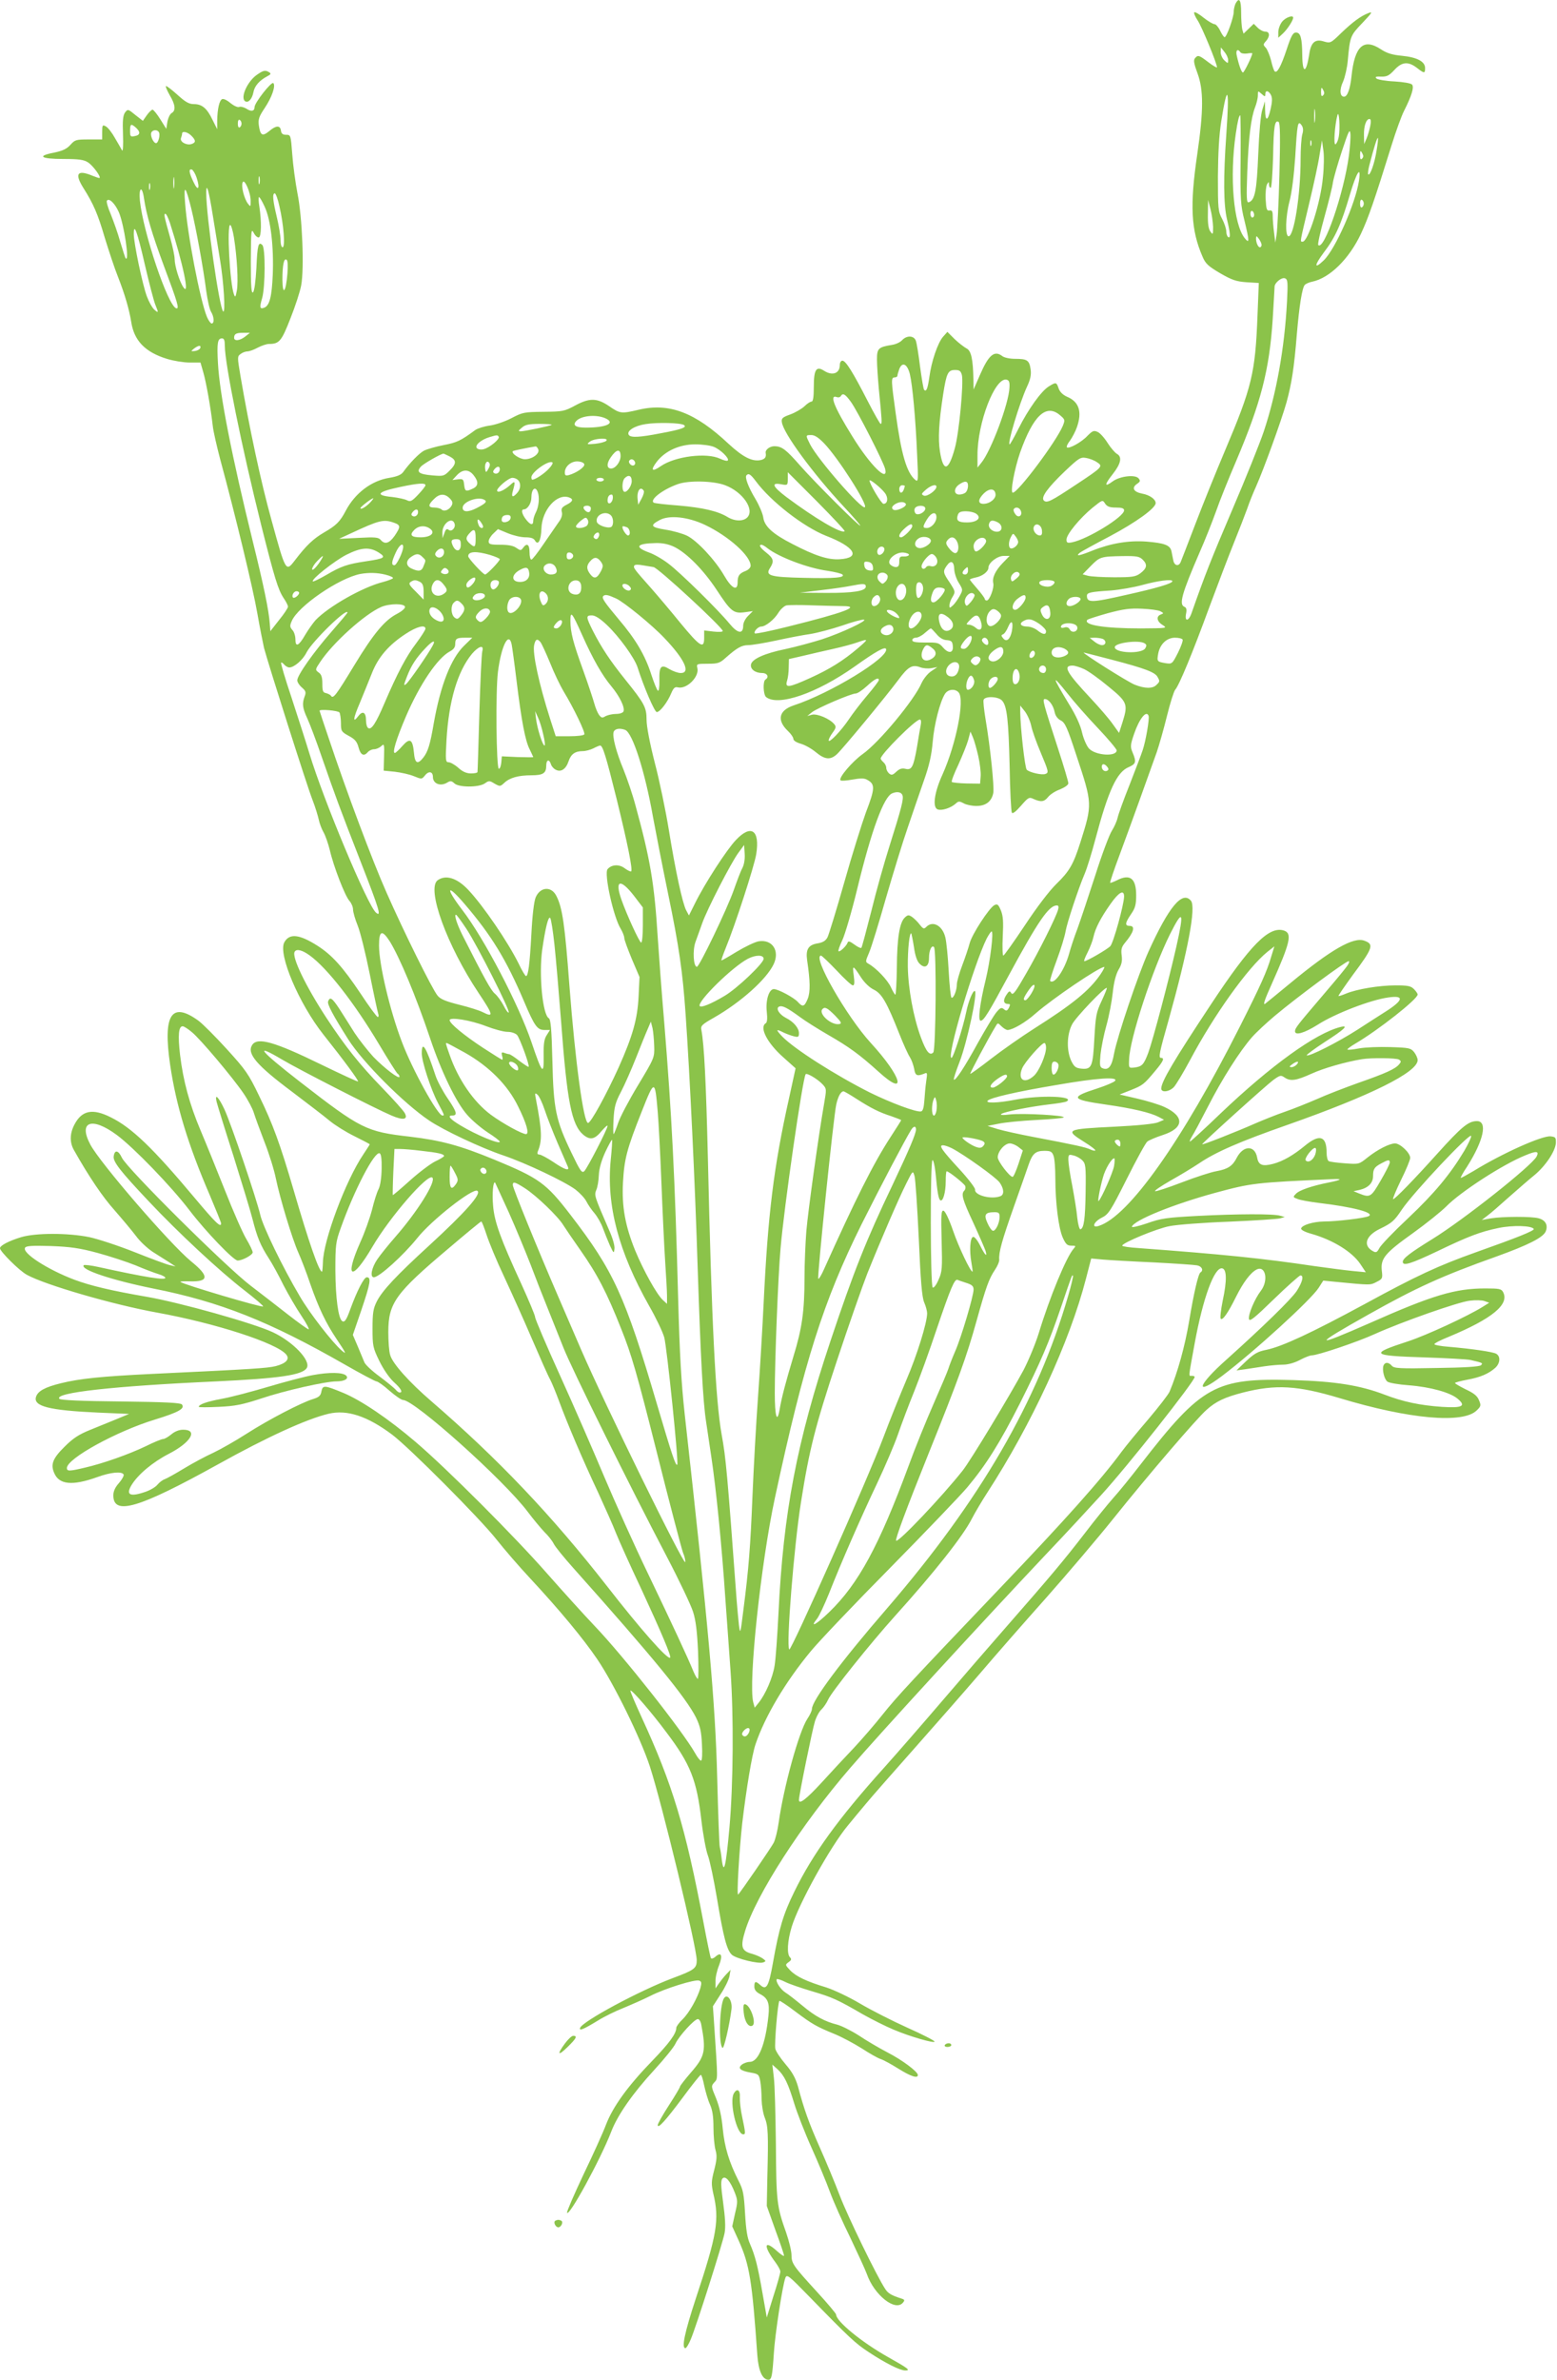 <?xml version="1.0" standalone="no"?>
<!DOCTYPE svg PUBLIC "-//W3C//DTD SVG 20010904//EN"
 "http://www.w3.org/TR/2001/REC-SVG-20010904/DTD/svg10.dtd">
<svg version="1.0" xmlns="http://www.w3.org/2000/svg"
 width="838pt" height="1280pt" viewBox="0 0 838 1280"
 preserveAspectRatio="xMidYMid meet">
<g transform="translate(0,1280) scale(0.1,-0.1)"
fill="#8bc34a" stroke="none">
<path d="M6650 12781 c-5 -11 -10 -31 -10 -45 0 -30 -38 -136 -49 -136 -4 0
-15 16 -24 35 -9 19 -23 35 -30 35 -8 0 -34 15 -58 34 -23 19 -47 33 -51 30
-4 -3 4 -23 18 -44 23 -35 104 -231 104 -252 0 -4 -21 8 -46 27 -51 39 -57 41
-73 21 -8 -10 -5 -29 14 -80 33 -89 33 -201 -1 -434 -41 -278 -34 -409 28
-552 16 -38 30 -51 94 -89 64 -37 87 -45 142 -49 l67 -4 -7 -177 c-12 -308
-30 -383 -175 -725 -47 -111 -118 -286 -158 -391 -40 -104 -76 -198 -80 -207
-10 -26 -34 -22 -40 7 -3 14 -7 36 -10 50 -7 33 -38 44 -135 52 -94 7 -191 -9
-289 -48 -72 -29 -95 -33 -69 -12 7 6 80 46 162 89 141 75 246 151 246 178 0
21 -33 44 -73 51 -46 9 -58 31 -28 52 18 12 20 17 9 30 -18 22 -101 12 -139
-16 -46 -34 -46 -19 0 39 44 56 52 93 22 109 -10 6 -33 32 -50 59 -17 27 -41
54 -54 59 -20 9 -27 6 -54 -21 -31 -34 -100 -72 -111 -62 -3 4 4 20 17 36 12
17 29 49 37 72 29 83 12 137 -53 164 -22 10 -38 25 -45 44 -12 35 -14 36 -54
11 -40 -25 -110 -122 -163 -228 -23 -46 -44 -83 -47 -83 -14 0 52 219 93 309
19 40 24 65 20 94 -7 49 -18 57 -83 57 -28 0 -59 6 -70 15 -42 32 -73 6 -119
-100 l-35 -80 -1 55 c-2 108 -12 154 -37 166 -13 7 -42 29 -64 50 l-39 39 -24
-27 c-28 -33 -62 -132 -73 -216 -9 -62 -16 -81 -28 -69 -4 3 -13 59 -22 124
-8 65 -18 128 -23 141 -11 28 -49 29 -74 2 -10 -11 -34 -22 -54 -25 -74 -12
-81 -19 -81 -79 0 -31 5 -102 10 -158 17 -172 18 -188 10 -188 -4 0 -35 55
-70 123 -79 154 -118 217 -136 217 -8 0 -14 -10 -14 -23 0 -46 -40 -60 -85
-31 -42 27 -55 6 -55 -87 0 -55 -4 -79 -12 -79 -7 0 -24 -11 -38 -25 -15 -14
-49 -34 -76 -44 -42 -15 -49 -21 -46 -41 6 -58 168 -278 336 -458 47 -50 86
-95 86 -99 0 -11 -241 229 -323 322 -77 88 -99 104 -138 105 -26 0 -51 -19
-48 -36 4 -22 -3 -32 -24 -38 -47 -11 -97 14 -176 87 -180 169 -320 222 -484
183 -93 -22 -100 -21 -158 19 -66 45 -106 46 -185 3 -56 -30 -65 -32 -169 -33
-104 -1 -113 -3 -172 -34 -34 -18 -87 -36 -117 -40 -30 -4 -65 -15 -78 -24
-80 -59 -99 -67 -170 -81 -42 -8 -90 -22 -106 -30 -26 -14 -76 -65 -112 -115
-11 -15 -32 -24 -74 -31 -96 -15 -185 -82 -235 -177 -31 -59 -51 -79 -117
-117 -58 -34 -95 -69 -157 -150 -49 -64 -49 -63 -127 221 -55 197 -118 491
-166 772 -17 101 -17 104 1 117 10 8 27 14 37 14 10 0 35 9 55 20 21 11 48 20
60 20 56 0 68 14 116 137 26 65 52 145 58 178 17 91 6 368 -20 495 -11 58 -24
152 -28 210 -8 103 -8 105 -33 105 -18 0 -26 6 -28 23 -4 29 -27 28 -64 -4
-36 -29 -47 -23 -55 32 -4 33 1 47 31 92 39 58 61 121 47 135 -10 10 -101
-106 -101 -129 0 -22 -18 -26 -43 -9 -13 8 -31 13 -39 10 -9 -4 -29 6 -47 20
-17 15 -37 25 -45 22 -15 -6 -26 -51 -27 -116 l0 -46 -25 50 c-30 63 -57 85
-100 85 -27 0 -46 11 -90 51 -31 28 -58 48 -61 46 -3 -3 7 -25 21 -50 30 -50
33 -82 10 -95 -9 -5 -19 -26 -23 -47 l-6 -38 -32 51 c-18 29 -37 52 -42 52 -5
0 -19 -13 -31 -30 l-21 -30 -41 32 c-39 32 -40 32 -55 13 -11 -16 -14 -42 -11
-119 2 -56 0 -93 -5 -85 -4 8 -21 37 -38 66 -16 29 -38 57 -49 63 -18 10 -20
8 -20 -30 l0 -40 -73 0 c-68 0 -74 -2 -98 -29 -20 -22 -41 -32 -88 -42 -95
-18 -72 -34 50 -34 84 0 110 -4 132 -18 26 -16 71 -77 63 -84 -2 -2 -19 4 -39
12 -82 34 -97 11 -47 -68 53 -84 77 -139 114 -266 21 -68 52 -163 71 -210 38
-97 60 -175 71 -241 15 -102 75 -164 192 -200 35 -11 91 -20 123 -20 l58 0 15
-52 c16 -55 40 -191 51 -288 3 -30 22 -111 40 -180 83 -306 177 -696 200 -829
14 -80 31 -164 36 -186 22 -84 232 -744 260 -815 16 -41 31 -91 35 -110 4 -19
15 -49 25 -66 10 -17 25 -60 34 -96 20 -88 82 -248 106 -274 10 -11 19 -32 19
-45 0 -14 11 -53 25 -87 14 -34 43 -152 65 -261 22 -110 43 -207 46 -215 3 -9
2 -16 -3 -16 -5 0 -47 57 -93 127 -96 143 -153 206 -231 256 -99 63 -152 68
-179 18 -34 -64 80 -331 211 -496 109 -137 190 -247 186 -252 -2 -2 -91 39
-198 91 -254 124 -344 149 -372 105 -29 -46 23 -108 216 -252 83 -63 175 -133
202 -156 28 -23 87 -60 132 -82 46 -23 83 -42 83 -44 0 -2 -16 -26 -35 -55
-94 -139 -215 -462 -217 -580 -1 -28 -3 -50 -5 -50 -16 0 -71 159 -153 440
-72 246 -112 356 -185 505 -57 119 -73 141 -175 253 -62 68 -130 136 -152 152
-146 106 -192 32 -152 -239 32 -217 96 -428 213 -699 33 -78 61 -147 61 -152
0 -26 -29 2 -144 139 -223 266 -336 375 -449 431 -99 50 -157 38 -197 -40 -25
-48 -25 -96 -2 -136 80 -142 155 -253 219 -324 41 -47 93 -109 115 -138 21
-29 62 -67 91 -86 29 -18 68 -43 87 -55 l35 -23 -30 7 c-16 3 -102 35 -190 70
-88 35 -198 71 -245 81 -115 23 -286 23 -365 0 -66 -20 -115 -45 -115 -60 0
-17 104 -121 145 -143 98 -54 462 -160 700 -203 315 -57 644 -164 695 -225 21
-25 1 -48 -56 -63 -46 -11 -118 -16 -669 -42 -268 -13 -386 -25 -487 -50 -86
-21 -124 -42 -134 -73 -16 -51 70 -73 336 -85 l165 -7 -65 -27 c-36 -15 -101
-41 -145 -59 -62 -25 -93 -46 -137 -90 -64 -63 -76 -95 -57 -140 26 -65 98
-72 232 -24 71 26 131 32 142 15 4 -6 -7 -26 -24 -46 -21 -23 -31 -45 -31 -67
0 -110 136 -70 562 166 266 148 479 245 597 273 99 23 207 -12 341 -112 92
-69 472 -450 562 -564 41 -52 123 -147 182 -210 159 -171 285 -323 361 -435
90 -133 233 -424 283 -577 65 -200 252 -972 252 -1041 0 -44 -12 -53 -130 -97
-178 -67 -487 -233 -498 -268 -5 -17 19 -7 96 40 35 22 97 52 138 68 41 17
105 45 143 64 80 41 242 91 264 83 13 -5 14 -12 7 -39 -17 -57 -61 -135 -96
-169 -19 -18 -34 -39 -34 -46 0 -31 -38 -83 -130 -178 -131 -135 -211 -246
-248 -342 -16 -43 -71 -164 -122 -270 -50 -106 -90 -198 -88 -204 9 -27 180
286 238 436 34 89 116 206 230 330 56 61 108 125 116 144 18 39 101 131 120
131 7 0 15 -12 18 -28 27 -142 21 -172 -55 -259 -32 -37 -59 -72 -59 -76 0 -5
-27 -50 -60 -101 -33 -51 -60 -99 -60 -106 0 -23 44 26 137 151 48 65 91 119
95 119 4 0 12 -26 18 -57 7 -32 20 -78 31 -102 14 -31 19 -67 19 -125 0 -44 5
-99 11 -120 9 -31 7 -53 -7 -108 -16 -61 -16 -75 -5 -126 34 -141 21 -219 -95
-568 -59 -180 -77 -264 -55 -264 5 0 18 21 29 48 28 65 172 517 182 572 6 31
3 83 -8 163 -13 94 -13 120 -3 130 16 16 42 -15 66 -77 16 -41 16 -50 1 -112
l-15 -69 35 -77 c58 -129 72 -214 100 -615 6 -85 28 -133 60 -133 17 0 21 20
29 143 6 99 46 362 62 405 8 21 17 14 128 -100 220 -226 250 -253 320 -299 91
-60 169 -99 197 -99 31 0 18 10 -94 73 -142 80 -278 192 -278 228 0 5 -46 60
-103 122 -127 139 -137 152 -137 198 0 21 -13 75 -29 121 -50 140 -53 166 -55
473 -2 160 -6 322 -11 360 l-8 70 28 -25 c36 -33 57 -76 90 -185 15 -49 56
-155 92 -235 36 -80 81 -188 100 -240 19 -52 69 -164 110 -247 40 -84 80 -171
88 -193 40 -115 154 -205 195 -155 10 12 9 16 -6 21 -57 18 -75 29 -90 53 -45
68 -201 389 -244 501 -26 69 -75 186 -108 260 -59 133 -85 206 -117 327 -13
45 -30 77 -67 120 -27 32 -52 69 -55 83 -6 23 13 250 22 258 2 2 41 -23 85
-57 91 -68 113 -81 211 -121 37 -15 103 -50 146 -77 43 -28 89 -54 103 -58 13
-4 56 -27 94 -51 67 -42 106 -55 106 -35 0 18 -84 81 -164 122 -44 23 -114 64
-154 91 -41 26 -93 52 -116 58 -67 17 -119 45 -187 102 -35 29 -77 62 -92 71
-27 17 -55 62 -46 72 3 2 23 -4 45 -15 21 -11 86 -33 143 -50 112 -33 138 -45
276 -125 50 -28 124 -65 165 -82 90 -38 220 -75 220 -64 0 5 -66 39 -147 75
-82 37 -196 95 -255 130 -59 35 -140 73 -180 86 -106 32 -163 59 -195 92 -27
29 -28 30 -9 44 16 11 17 17 8 26 -18 18 -14 88 9 164 38 125 210 435 303 546
19 24 64 77 98 118 34 41 153 176 263 300 110 124 266 302 346 395 80 94 241
278 358 409 116 131 281 325 365 430 185 231 449 539 500 583 51 46 99 68 196
93 177 45 293 38 520 -30 374 -113 665 -139 738 -66 23 22 24 27 12 55 -9 23
-28 38 -71 58 -32 16 -58 31 -58 34 -1 3 29 11 66 18 71 13 115 32 151 64 27
25 29 63 4 76 -19 10 -127 26 -254 37 -43 3 -78 10 -78 14 0 5 35 23 78 40
233 97 327 174 292 240 -9 18 -21 20 -96 20 -161 0 -283 -36 -621 -186 -309
-136 -310 -124 -7 46 256 144 397 208 689 312 169 61 249 101 264 134 14 33 0
61 -37 71 -36 11 -195 10 -257 0 l-50 -9 30 23 c17 12 68 57 115 99 47 41 108
95 137 118 62 51 114 130 117 174 1 30 -2 33 -29 36 -46 4 -259 -91 -415 -187
-36 -21 -66 -38 -68 -36 -2 1 13 29 34 60 89 140 112 245 53 245 -46 0 -83
-31 -213 -175 -125 -139 -228 -245 -238 -245 -4 0 15 46 42 102 28 56 50 110
50 120 0 27 -54 78 -82 78 -31 -1 -94 -33 -148 -76 -45 -36 -45 -37 -122 -31
-42 3 -81 8 -87 12 -6 3 -11 24 -11 46 0 89 -38 101 -115 38 -64 -53 -120 -85
-173 -99 -58 -15 -79 -7 -86 35 -13 67 -75 65 -110 -3 -22 -43 -47 -60 -107
-71 -31 -5 -116 -33 -189 -61 -73 -28 -137 -49 -143 -47 -6 2 31 27 83 57 52
29 121 71 154 93 90 61 219 117 476 207 449 158 700 283 700 348 0 11 -9 30
-19 43 -18 22 -28 24 -128 27 -60 2 -136 -1 -168 -7 -32 -6 -60 -9 -63 -6 -2
2 17 17 43 32 124 73 335 239 335 264 0 5 -9 18 -20 29 -17 17 -33 20 -99 20
-88 0 -208 -20 -266 -44 -21 -9 -40 -15 -41 -13 -2 2 33 52 77 113 109 146
115 165 63 184 -58 23 -180 -47 -398 -227 -65 -54 -127 -104 -137 -112 -13 -9
-2 23 35 105 101 226 112 274 66 289 -80 25 -180 -76 -391 -395 -200 -302
-269 -418 -269 -455 0 -23 43 -18 68 8 12 13 51 78 87 145 129 243 311 497
416 582 l38 30 -16 -52 c-24 -83 -58 -158 -169 -378 -313 -620 -600 -1024
-761 -1074 -40 -13 -27 22 16 44 37 18 48 35 135 208 52 104 102 195 111 202
9 7 46 23 83 35 115 37 119 100 9 151 -28 13 -94 33 -146 45 l-95 22 61 24
c64 26 69 29 133 106 41 49 49 67 29 67 -15 0 -10 26 41 205 104 372 148 606
120 640 -46 56 -119 -31 -229 -274 -56 -125 -167 -454 -185 -548 -12 -69 -30
-91 -61 -79 -16 6 -17 15 -12 74 4 37 18 108 32 157 14 50 29 129 34 176 6 57
17 98 31 123 17 28 21 47 17 77 -4 32 -1 45 17 67 48 57 58 92 26 92 -27 0
-25 16 8 64 22 32 27 50 27 101 0 92 -34 117 -106 79 -17 -8 -32 -14 -34 -12
-2 2 21 71 52 153 58 156 156 429 199 550 13 38 38 126 55 195 17 69 37 132
44 140 21 23 94 199 184 445 45 121 104 276 132 345 28 69 60 152 72 185 11
33 33 87 48 120 40 90 134 348 163 450 28 103 41 185 56 370 13 151 28 245 42
262 5 6 24 15 41 18 94 20 198 122 262 258 41 88 71 175 165 477 23 74 53 157
67 184 40 79 55 127 43 141 -6 7 -45 14 -95 17 -47 2 -91 10 -97 16 -9 9 -2
11 26 10 30 -1 42 5 70 35 41 45 75 48 122 12 40 -31 44 -31 44 -1 0 35 -43
58 -125 66 -53 5 -81 14 -113 35 -93 61 -141 18 -158 -145 -7 -68 -22 -110
-40 -110 -23 0 -26 38 -5 82 10 24 22 75 25 113 12 131 14 134 79 202 51 54
57 62 33 53 -42 -16 -84 -47 -148 -108 -56 -55 -58 -55 -93 -45 -47 15 -70 -5
-79 -72 -16 -101 -36 -103 -37 -2 -1 93 -9 122 -34 122 -16 0 -26 -18 -50 -91
-31 -93 -52 -131 -65 -117 -4 4 -13 31 -19 58 -7 28 -20 58 -28 68 -15 15 -15
19 0 35 23 26 22 52 -3 52 -11 0 -29 9 -41 21 l-21 21 -28 -27 -27 -26 -7 23
c-3 13 -6 53 -6 91 0 67 -10 84 -30 48z m-40 -304 c0 -19 -1 -20 -20 -2 -11
10 -20 30 -20 44 l1 26 19 -24 c11 -13 20 -32 20 -44z m66 42 c3 -6 19 -9 35
-7 16 3 29 3 29 1 0 -14 -44 -103 -50 -103 -8 0 -22 38 -34 93 -6 27 6 37 20
16z m445 -232 c-8 -8 -11 -3 -11 19 1 25 2 27 11 11 8 -14 8 -22 0 -30z m-311
6 c0 23 17 21 30 -3 8 -16 8 -35 -1 -75 -15 -68 -29 -71 -30 -7 l-1 47 -14
-45 c-9 -27 -17 -121 -22 -240 -8 -197 -18 -247 -51 -258 -12 -4 -13 22 -8
164 7 187 20 290 42 347 8 20 15 49 15 64 0 25 0 26 20 8 18 -16 20 -16 20 -2z
m-210 -218 c-16 -229 -15 -376 4 -455 18 -76 20 -104 6 -95 -5 3 -10 17 -10
30 0 14 -10 44 -22 67 -22 40 -23 55 -23 228 1 125 6 222 18 298 34 214 45
182 27 -73z m477 73 c-2 -18 -4 -6 -4 27 0 33 2 48 4 33 2 -15 2 -42 0 -60z
m128 -85 c-3 -18 -11 -35 -17 -39 -12 -7 -4 104 10 156 9 33 16 -71 7 -117z
m-528 -120 c-2 -216 0 -247 21 -330 27 -112 27 -125 2 -95 -61 74 -83 329 -49
562 10 69 18 100 24 100 2 0 3 -107 2 -237z m-5377 192 c0 -8 -4 -17 -10 -20
-6 -4 -10 5 -10 20 0 15 4 24 10 20 6 -3 10 -12 10 -20z m6075 -12 c-4 -21
-13 -51 -20 -68 l-13 -30 -1 48 c-1 50 12 87 30 87 7 0 9 -13 4 -37z m-489
-262 c-4 -152 -11 -296 -15 -321 l-7 -45 -7 55 c-4 30 -7 70 -7 88 0 26 -4 32
-17 30 -15 -3 -18 6 -21 60 -2 34 2 70 7 80 10 16 10 16 11 0 0 -10 4 -18 9
-18 5 0 10 75 13 168 3 165 9 199 30 186 8 -5 9 -88 4 -283z m123 216 c-5 -18
-9 -78 -9 -133 0 -191 -36 -418 -65 -415 -19 2 -16 107 5 187 13 50 24 139 31
239 11 183 14 199 34 172 9 -13 11 -27 4 -50z m-6277 36 c25 -23 23 -40 -7
-45 -23 -5 -25 -2 -25 28 0 38 5 41 32 17z m6528 -150 c-27 -202 -134 -513
-165 -481 -4 4 11 71 33 150 22 79 43 163 46 187 4 24 26 101 49 170 35 106
42 121 45 92 2 -19 -2 -72 -8 -118z m-6405 126 c9 -13 -3 -59 -15 -59 -14 0
-32 39 -26 56 6 16 32 19 41 3z m175 -19 c25 -25 25 -37 0 -45 -26 -8 -63 12
-56 32 3 8 6 19 6 24 0 16 29 10 50 -11z m6379 -79 c-10 -67 -35 -138 -45
-129 -3 3 0 26 6 49 25 97 42 150 46 147 2 -2 -1 -33 -7 -67z m-352 27 c-3 -7
-5 -2 -5 12 0 14 2 19 5 13 2 -7 2 -19 0 -25z m63 -173 c-12 -134 -80 -345
-109 -345 -15 0 -16 -9 34 201 25 104 51 223 57 266 l13 78 7 -50 c5 -27 4
-95 -2 -150z m211 102 c-8 -8 -11 -3 -11 19 1 25 2 27 11 11 8 -14 8 -22 0
-30z m-6273 -102 c20 -60 8 -77 -16 -25 -25 51 -28 74 -9 68 6 -3 18 -22 25
-43z m6256 -18 c-19 -123 -127 -367 -189 -427 -53 -51 -53 -29 0 42 62 81 94
153 140 310 36 122 62 163 49 75z m-6377 -34 c-2 -16 -4 -5 -4 22 0 28 2 40 4
28 2 -13 2 -35 0 -50z m460 20 c-3 -10 -5 -2 -5 17 0 19 2 27 5 18 2 -10 2
-26 0 -35z m-48 -93 c0 -33 0 -34 -15 -15 -20 27 -37 93 -28 114 9 23 43 -53
43 -99z m-542 63 c-3 -10 -5 -4 -5 12 0 17 2 24 5 18 2 -7 2 -21 0 -30z m222
-103 c26 -106 66 -326 81 -445 7 -49 18 -100 26 -112 16 -26 19 -63 3 -63 -5
0 -17 16 -25 35 -37 89 -106 447 -118 615 -8 101 3 91 33 -30z m117 -43 c13
-78 29 -180 37 -227 21 -122 32 -298 18 -285 -21 20 -91 512 -91 637 0 63 14
14 36 -125z m-371 96 c13 -89 42 -188 107 -363 75 -200 85 -234 66 -228 -45
15 -177 407 -195 578 -7 73 12 84 22 13z m729 -43 c23 -98 32 -220 17 -220 -6
0 -11 16 -11 39 0 22 -9 77 -20 123 -22 91 -25 128 -11 128 5 0 17 -32 25 -70z
m-79 -3 c32 -68 49 -215 43 -365 -5 -117 -17 -166 -46 -177 -24 -9 -26 1 -11
52 17 62 18 268 1 285 -21 21 -27 -1 -32 -123 -4 -72 -11 -124 -18 -131 -9 -9
-12 28 -12 168 1 166 2 177 16 151 8 -16 21 -26 27 -24 14 4 15 86 3 165 -5
28 -5 52 -2 52 4 0 18 -24 31 -53z m-785 -29 c28 -66 59 -273 36 -247 -2 2
-15 42 -29 89 -13 47 -37 113 -51 148 -15 34 -24 67 -21 72 11 18 44 -14 65
-62z m6700 47 c0 -8 -4 -17 -10 -20 -6 -4 -10 5 -10 20 0 15 4 24 10 20 6 -3
10 -12 10 -20z m-811 -125 c0 -42 -1 -44 -14 -26 -11 14 -15 43 -14 95 l1 76
13 -50 c7 -27 13 -70 14 -95z m221 64 c0 -8 -4 -14 -10 -14 -5 0 -10 9 -10 21
0 11 5 17 10 14 6 -3 10 -13 10 -21z m-5836 -41 c71 -222 109 -401 73 -348
-21 30 -47 115 -47 151 0 17 -11 69 -24 115 -33 117 -35 129 -26 129 5 0 15
-21 24 -47z m345 -80 c17 -107 24 -237 16 -284 -7 -38 -9 -41 -16 -22 -22 59
-39 373 -20 373 5 0 14 -30 20 -67z m-479 -148 c23 -99 48 -195 56 -214 18
-44 18 -47 -6 -26 -11 10 -29 42 -40 72 -23 62 -70 285 -70 334 0 65 19 13 60
-166z m6010 108 c0 -7 -4 -13 -9 -13 -10 0 -21 25 -21 48 1 15 3 14 15 -2 8
-11 15 -26 15 -33z m-5243 -154 c-8 -100 -26 -123 -27 -34 0 80 8 118 22 108
7 -3 8 -32 5 -74z m5380 -148 c-13 -253 -58 -502 -126 -704 -21 -62 -96 -249
-168 -417 -114 -267 -147 -350 -220 -558 -16 -46 -39 -47 -29 0 4 20 1 30 -9
34 -31 12 -15 70 82 294 28 63 67 162 88 220 20 58 69 179 108 270 134 316
179 490 197 765 5 88 10 166 10 173 0 21 38 52 56 45 15 -6 16 -20 11 -122z
m-5607 -191 c-29 -23 -60 -26 -60 -7 0 21 11 27 49 27 l36 0 -25 -20z m-110
-49 c0 -97 90 -542 196 -966 71 -283 91 -347 120 -391 13 -19 24 -40 24 -47 0
-7 -21 -39 -48 -72 l-47 -60 -3 40 c-5 72 -33 207 -92 445 -112 455 -178 789
-187 957 -6 109 -2 133 22 133 11 0 15 -11 15 -39z m-132 -13 c-3 -7 -15 -14
-29 -16 -23 -2 -23 -2 -5 13 24 18 39 20 34 3z m3819 -140 c14 -59 31 -239 39
-433 7 -142 6 -149 -10 -136 -46 38 -75 137 -105 356 -25 179 -26 195 -6 195
8 0 15 4 15 9 0 5 5 22 10 36 16 41 43 28 57 -27z m280 -5 c10 -43 -15 -312
-38 -394 -34 -124 -62 -130 -80 -18 -11 69 -6 158 17 307 18 115 26 132 64
132 24 0 31 -5 37 -27z m256 -68 c-3 -85 -100 -343 -152 -405 l-20 -25 0 65
c-1 175 94 421 156 408 14 -3 18 -13 16 -43z m-853 -77 c36 -50 174 -321 184
-360 18 -78 -81 20 -176 174 -99 159 -126 228 -84 212 8 -3 17 -1 21 5 11 19
24 12 55 -31z m1126 -72 c26 -22 27 -25 14 -57 -35 -84 -241 -359 -269 -359
-15 0 9 128 39 215 71 201 141 266 216 201z m-2443 -18 c49 -25 -1 -48 -110
-48 -56 0 -74 13 -50 37 29 29 112 35 160 11z m418 -34 c19 -12 -14 -24 -123
-44 -117 -23 -164 -25 -174 -9 -13 21 31 49 91 58 63 10 187 7 206 -5z m-712
1 c-7 -6 -146 -35 -167 -35 -14 1 -12 4 7 20 18 16 38 20 94 20 39 0 68 -2 66
-5z m-285 -64 c8 -12 -49 -59 -81 -67 -14 -4 -30 -1 -36 5 -14 15 21 46 68 60
40 12 43 12 49 2z m1752 -36 c75 -78 235 -328 219 -343 -16 -16 -253 256 -295
338 -25 50 -25 50 7 50 18 0 39 -14 69 -45z m-1173 14 c-6 -6 -33 -13 -60 -16
-45 -4 -47 -3 -29 11 23 19 107 23 89 5z m580 -33 c36 -15 84 -62 74 -73 -4
-4 -23 1 -42 10 -72 34 -241 13 -318 -40 -49 -34 -58 -23 -21 25 46 58 123 92
206 92 38 0 83 -6 101 -14z m-946 -13 c9 -23 -32 -53 -72 -53 -28 0 -77 33
-64 44 3 2 67 16 122 25 4 0 10 -6 14 -16z m443 -36 c0 -31 -27 -67 -51 -67
-24 0 -25 27 -2 60 31 45 53 48 53 7z m-920 -2 c38 -20 38 -39 -1 -77 -29 -29
-33 -30 -91 -25 -73 6 -89 18 -63 47 14 16 109 70 122 70 2 0 17 -7 33 -15z
m3484 -31 c34 -22 31 -26 -110 -119 -137 -91 -160 -103 -176 -87 -17 17 21 69
113 157 75 71 84 77 114 72 18 -3 45 -13 59 -23z m-2489 6 c11 -17 -5 -32 -21
-19 -7 6 -11 15 -8 20 7 12 21 11 29 -1z m-786 -41 c-12 -21 -14 -22 -17 -6
-6 28 6 53 19 40 8 -8 7 -18 -2 -34z m324 -1 c-25 -27 -73 -58 -88 -58 -3 0
-5 6 -5 13 0 27 92 93 113 80 5 -3 -4 -19 -20 -35z m192 23 c0 -15 -42 -44
-82 -56 -19 -5 -23 -2 -23 14 0 33 36 63 73 59 20 -2 32 -9 32 -17z m-455 -25
c0 -18 -17 -29 -30 -21 -8 5 -7 11 1 21 15 18 29 18 29 0z m-141 -32 c28 -35
26 -58 -4 -72 -38 -18 -43 -15 -47 21 -3 29 -6 32 -33 29 l-30 -4 24 26 c31
33 64 33 90 0z m1997 -301 c-16 -16 -160 69 -314 184 -75 57 -84 79 -26 68 33
-6 34 -5 34 30 l0 35 156 -156 c85 -86 153 -158 150 -161z m-479 270 c82 -111
258 -247 379 -295 156 -60 190 -119 73 -126 -62 -4 -133 19 -254 82 -106 54
-151 95 -157 143 -3 21 -22 65 -42 99 -38 63 -59 118 -48 128 11 12 22 5 49
-31z m-667 -1 c0 -29 -31 -68 -43 -55 -11 11 -8 58 5 71 21 21 38 14 38 -16z
m-612 6 c17 -17 15 -48 -5 -70 -24 -27 -33 -22 -22 14 14 49 11 54 -13 31 -32
-29 -66 -45 -72 -34 -8 12 60 71 82 71 10 0 23 -5 30 -12z m462 2 c0 -5 -9
-10 -20 -10 -11 0 -20 5 -20 10 0 6 9 10 20 10 11 0 20 -4 20 -10z m1513 -72
c19 -25 15 -58 -8 -58 -11 0 -75 107 -75 125 0 11 62 -39 83 -67z m-860 42
c93 -35 159 -129 120 -172 -21 -23 -67 -23 -107 1 -52 32 -135 51 -265 62 -68
5 -128 12 -132 15 -25 15 47 71 129 100 58 21 192 18 255 -6z m1307 -3 c0 -13
-5 -28 -12 -35 -7 -7 -22 -12 -35 -12 -30 0 -31 33 -1 54 32 22 48 20 48 -7z
m-2920 3 c0 -5 -18 -28 -39 -50 -34 -36 -42 -40 -60 -31 -11 6 -47 14 -81 18
-95 9 -80 28 45 54 94 20 135 23 135 9z m2580 -4 c0 -2 -3 -11 -6 -20 -9 -23
-24 -20 -24 4 0 11 7 20 15 20 8 0 15 -2 15 -4z m170 -4 c0 -19 -49 -54 -67
-48 -16 7 -15 10 10 32 28 24 57 32 57 16z m-2146 -28 c11 -28 6 -78 -9 -108
-8 -15 -15 -37 -15 -47 0 -26 -15 -24 -39 7 -22 28 -28 54 -12 54 20 0 41 33
41 64 0 45 21 64 34 30z m571 6 c3 -5 -2 -24 -12 -42 l-18 -33 -3 28 c-6 46
15 76 33 47z m1893 -17 c4 -25 -31 -53 -65 -53 -31 0 -30 24 2 56 30 29 59 28
63 -3z m-2938 -23 c16 -16 18 -25 11 -39 -13 -24 -41 -35 -55 -21 -5 5 -23 10
-38 10 -34 0 -36 13 -3 45 29 30 58 32 85 5z m878 -2 c-4 -27 -28 -36 -28 -10
0 20 8 32 22 32 5 0 8 -10 6 -22z m-234 6 c24 -9 19 -22 -15 -39 -25 -13 -30
-21 -25 -39 4 -16 -2 -35 -19 -57 -13 -19 -49 -71 -80 -116 -31 -46 -60 -83
-65 -83 -6 0 -10 18 -10 40 0 42 -14 52 -35 23 -11 -15 -14 -15 -36 0 -16 12
-44 17 -86 17 -54 0 -63 3 -63 18 0 10 11 29 25 42 l25 24 53 -22 c29 -12 71
-22 94 -22 30 0 45 -5 52 -17 17 -30 33 0 35 64 3 101 84 192 150 167z m-1070
-25 c-22 -24 -54 -43 -54 -32 0 7 60 53 69 53 2 0 -4 -9 -15 -21z m614 12 c15
-9 6 -19 -45 -45 -44 -22 -73 -21 -73 3 0 33 85 63 118 42z m3398 -41 c32 0
44 -4 44 -15 0 -35 -196 -155 -280 -172 -26 -5 -30 -2 -30 15 0 28 72 115 140
171 54 43 54 44 68 22 11 -16 25 -21 58 -21z m-1131 20 c9 -15 -55 -44 -69
-30 -8 8 -6 15 8 26 23 16 52 18 61 4z m-1695 -23 c0 -21 -12 -28 -27 -16 -19
16 -16 29 7 29 11 0 20 -6 20 -13z m1800 -2 c0 -20 -39 -40 -52 -27 -6 6 -8
18 -5 26 8 20 57 21 57 1z m514 -12 c11 -26 -13 -42 -29 -19 -8 10 -12 23 -9
27 9 15 31 10 38 -8z m-3244 -7 c0 -18 -17 -29 -30 -21 -8 5 -7 11 1 21 15 18
29 18 29 0z m3005 -10 c30 -22 3 -46 -51 -46 -47 0 -59 10 -49 40 5 15 15 20
44 20 20 0 46 -6 56 -14z m-1967 -8 c16 -16 15 -57 0 -63 -22 -8 -73 11 -76
29 -8 37 48 62 76 34z m1752 -10 c0 -27 -27 -58 -52 -58 -23 0 -23 7 2 48 23
37 50 43 50 10z m-2292 -5 c-4 -22 -48 -31 -48 -10 0 19 10 27 32 27 13 0 18
-6 16 -17z m412 -39 c-14 -15 -60 -20 -60 -5 0 5 12 19 27 31 24 19 28 19 36
5 5 -10 4 -21 -3 -31z m634 3 c128 -61 246 -167 246 -220 0 -10 -12 -22 -27
-28 -34 -13 -43 -26 -43 -61 0 -50 -32 -34 -73 37 -48 83 -146 188 -200 214
-23 11 -75 26 -115 32 -80 13 -86 23 -31 52 52 28 152 17 243 -26z m-1194 -9
c0 -14 -18 -9 -24 8 -11 28 -6 39 9 20 8 -11 15 -23 15 -28z m-481 21 c38 -13
38 -22 5 -71 -29 -41 -53 -48 -75 -22 -12 14 -29 16 -119 11 l-105 -5 65 30
c150 70 174 76 229 57z m327 -4 c9 -22 -15 -48 -31 -35 -10 8 -16 4 -23 -17
l-10 -28 -1 29 c-2 48 51 89 65 51z m2925 5 c28 -16 25 -50 -5 -50 -28 0 -51
24 -42 45 6 18 20 19 47 5z m-461 -20 c0 -14 -46 -60 -60 -60 -18 0 -11 20 16
45 29 27 44 32 44 15z m698 -23 c2 -18 -1 -27 -11 -27 -21 0 -40 27 -33 46 10
25 41 12 44 -19z m-3293 9 c30 -22 3 -46 -51 -46 -51 0 -62 12 -34 40 23 23
58 26 85 6z m1059 8 c17 -7 22 -44 6 -44 -9 0 -30 31 -30 44 0 8 5 7 24 0z
m-814 -59 c0 -49 -4 -53 -32 -28 -22 20 -23 31 -1 55 25 28 33 22 33 -27z
m663 10 c-6 -16 -16 -19 -26 -8 -9 8 13 34 24 28 4 -3 6 -12 2 -20z m2257 -30
c0 -15 -21 -35 -37 -35 -16 0 -17 34 -2 62 11 21 12 21 25 3 8 -10 14 -24 14
-30z m-470 6 c0 -17 -40 -42 -62 -39 -31 4 -30 39 1 55 25 12 61 2 61 -16z
m140 -2 c14 -26 9 -64 -9 -64 -8 0 -23 12 -34 27 -17 22 -18 30 -7 43 17 21
37 19 50 -6z m157 4 c6 -16 -44 -66 -57 -58 -6 3 -10 16 -10 27 0 37 57 63 67
31z m-2827 -23 c0 -35 -23 -41 -40 -11 -16 31 -12 41 15 41 21 0 25 -5 25 -30z
m1148 -11 c68 -33 157 -123 228 -230 78 -119 92 -130 152 -122 l44 6 -26 -26
c-15 -15 -26 -37 -26 -52 0 -48 -30 -43 -74 11 -60 73 -263 273 -328 322 -31
24 -78 51 -104 60 -82 30 -68 49 35 51 37 1 69 -6 99 -20z m-1458 -1 c0 -25
-35 -98 -47 -98 -18 0 -16 18 7 68 18 40 40 56 40 30z m1961 -7 c62 -48 218
-107 322 -121 40 -6 76 -15 81 -20 17 -17 -44 -22 -208 -18 -183 4 -209 12
-181 54 22 35 19 50 -20 81 -34 27 -44 43 -26 43 4 0 19 -8 32 -19z m629 -5
c0 -20 -26 -40 -35 -26 -10 16 2 40 20 40 8 0 15 -6 15 -14z m-2723 -17 c43
-27 35 -33 -67 -48 -100 -15 -133 -26 -213 -73 -38 -22 -71 -38 -73 -35 -11
10 116 110 180 143 80 40 124 43 173 13z m353 1 c0 -24 -26 -38 -42 -22 -8 8
-8 15 2 27 18 21 40 19 40 -5z m248 -15 c29 -9 52 -19 52 -23 -1 -11 -69 -82
-79 -82 -11 0 -91 87 -91 98 0 27 43 29 118 7z m447 -5 c0 -8 -8 -16 -17 -18
-13 -2 -18 3 -18 18 0 15 5 20 18 18 9 -2 17 -10 17 -18z m1807 5 c-2 -5 -14
-9 -28 -8 -20 1 -24 -3 -24 -28 0 -22 -5 -29 -19 -29 -10 0 -24 7 -31 15 -19
23 31 67 73 63 17 -2 31 -7 29 -13z m-2618 -11 c19 -18 19 -16 6 -48 -10 -29
-26 -32 -65 -14 -31 14 -32 42 -3 62 28 20 43 20 62 0z m2766 -5 c14 -26 -4
-52 -31 -44 -9 3 -20 1 -24 -5 -9 -14 -25 -12 -25 4 0 19 39 66 55 66 8 0 19
-9 25 -21z m-3309 -6 c-22 -38 -51 -68 -51 -54 0 8 12 28 27 43 31 32 38 35
24 11z m3667 -20 c-41 -42 -59 -81 -52 -110 6 -24 -20 -93 -35 -93 -6 0 -11 4
-11 9 0 4 -18 29 -40 54 -22 25 -40 47 -40 50 0 2 14 7 32 11 36 7 68 32 68
53 0 26 48 63 82 63 l32 0 -36 -37z m753 16 c26 -26 22 -46 -14 -73 -25 -18
-42 -21 -140 -21 -62 0 -125 4 -141 8 l-29 8 43 44 c49 50 54 52 173 54 76 1
90 -2 108 -20z m-2917 -10 c13 -19 13 -25 1 -50 -21 -40 -36 -45 -57 -19 -22
28 -23 48 -1 72 21 24 38 23 57 -3z m1464 -27 c3 -20 0 -23 -20 -20 -15 2 -24
11 -26 26 -3 20 0 23 20 20 15 -2 24 -11 26 -26z m438 -15 c1 -20 12 -53 25
-73 22 -36 22 -37 4 -70 -10 -18 -26 -41 -36 -50 -18 -16 -19 -16 -19 0 0 10
7 31 17 46 16 27 15 29 -15 76 -37 54 -38 61 -16 92 22 31 39 23 40 -21z
m-2146 13 c14 -26 5 -40 -25 -40 -29 0 -50 31 -33 48 18 18 46 14 58 -8z m527
0 c21 0 373 -325 373 -344 0 -5 -22 -6 -50 -3 l-50 6 0 -40 c0 -62 -22 -48
-127 79 -51 63 -123 148 -160 190 -89 100 -96 109 -89 120 3 6 23 6 48 1 24
-4 49 -8 55 -9z m-1106 -33 c-5 -5 -17 -7 -26 -3 -14 5 -15 9 -5 21 10 12 16
13 27 4 9 -8 10 -16 4 -22z m437 4 c5 -30 -15 -51 -49 -51 -48 0 -49 39 0 65
33 18 45 14 49 -14z m2362 9 c0 -11 -7 -20 -15 -20 -18 0 -19 12 -3 28 16 16
18 15 18 -8z m260 -42 c-23 -19 -25 -19 -29 -2 -4 23 29 49 43 33 8 -7 4 -16
-14 -31z m-3395 21 c25 -6 43 -15 40 -19 -3 -4 -26 -13 -52 -20 -110 -27 -296
-133 -365 -206 -14 -16 -39 -51 -55 -78 -35 -61 -53 -69 -53 -25 0 18 -7 41
-16 50 -14 16 -15 23 -4 48 33 80 255 232 370 254 46 8 91 7 135 -4z m2702 -5
c3 -8 -2 -23 -11 -32 -15 -15 -17 -15 -32 0 -21 21 -11 48 16 48 11 0 23 -7
27 -16z m-2233 -45 c-20 -23 -34 -25 -34 -5 0 19 44 50 48 36 2 -6 -4 -20 -14
-31z m-283 11 c14 -8 19 -21 19 -53 l0 -42 -42 43 c-36 35 -40 44 -28 52 19
12 27 12 51 0z m121 -7 c28 -33 29 -42 5 -58 -42 -27 -81 10 -57 55 13 25 32
26 52 3z m301 11 c10 -10 -12 -44 -28 -44 -15 0 -21 31 -8 43 8 9 28 9 36 1z
m445 -24 c3 -37 -11 -54 -42 -46 -46 11 -28 81 19 74 13 -2 21 -12 23 -28z
m2547 21 c3 -6 -4 -15 -16 -22 -24 -13 -75 4 -64 21 8 13 72 13 80 1z m635 3
c0 -12 -79 -36 -250 -74 -185 -42 -210 -43 -210 -4 0 17 21 21 130 28 47 4
123 17 170 30 80 22 160 33 160 20z m-1342 -32 c4 -26 -16 -65 -29 -57 -10 7
-12 68 -2 79 12 11 28 0 31 -22z m-1579 4 c9 -10 9 -16 1 -21 -12 -7 -40 11
-40 26 0 14 26 10 39 -5z m1271 -1 c0 -24 -68 -35 -215 -34 l-140 1 115 14
c63 7 135 18 160 23 66 13 80 13 80 -4z m216 -9 c7 -31 -12 -68 -34 -64 -10 2
-18 15 -20 31 -6 51 42 80 54 33z m208 -5 c8 -12 -42 -71 -60 -71 -16 0 -18
18 -4 54 7 18 17 26 34 26 14 0 27 -4 30 -9z m-3474 -20 c0 -12 -26 -32 -33
-25 -9 10 4 34 19 34 8 0 14 -4 14 -9z m1328 -3 c16 -16 15 -43 -3 -58 -12
-10 -16 -7 -25 16 -17 43 1 69 28 42z m-328 -13 c0 -16 -43 -31 -60 -20 -8 5
-8 11 1 21 15 19 59 18 59 -1z m2635 6 c3 -5 -6 -22 -19 -38 -21 -24 -25 -26
-31 -11 -13 33 32 78 50 49z m-1929 -20 c43 -20 193 -142 260 -213 108 -113
143 -188 88 -188 -15 0 -42 10 -61 21 -45 28 -56 16 -54 -61 1 -36 -3 -59 -8
-55 -5 3 -21 42 -36 88 -33 103 -84 189 -175 296 -77 92 -93 115 -83 125 10
10 25 7 69 -13z m1420 4 c7 -18 -12 -45 -32 -45 -17 0 -18 32 -2 48 16 16 27
15 34 -3z m784 1 c0 -20 -39 -66 -56 -66 -23 0 -16 37 12 59 31 24 44 26 44 7z
m-2716 -11 c10 -28 -41 -84 -64 -70 -13 8 -13 41 0 66 13 23 55 25 64 4z
m3011 6 c7 -12 -34 -41 -57 -41 -21 0 -24 20 -6 38 14 14 54 16 63 3z m-3331
-27 c21 -20 20 -37 -3 -65 -16 -20 -21 -21 -35 -10 -19 16 -21 62 -4 79 16 16
23 15 42 -4z m-304 -19 c0 -8 -19 -24 -42 -36 -67 -34 -127 -106 -231 -277
-99 -163 -114 -183 -126 -164 -3 5 -15 11 -26 14 -17 3 -20 11 -20 50 0 35 -5
51 -20 61 -19 14 -19 16 8 56 68 103 239 257 328 296 46 20 129 20 129 0z
m2357 5 c100 0 7 -35 -295 -110 -95 -24 -175 -40 -179 -37 -9 9 17 37 34 37
23 0 70 37 93 75 11 18 31 36 43 39 12 2 76 3 141 0 66 -2 139 -4 163 -4z
m1116 -36 c3 -39 -28 -45 -45 -9 -11 24 -10 29 7 41 23 17 35 7 38 -32z
m-3272 -10 c17 -32 2 -47 -30 -31 -31 15 -46 40 -38 61 9 22 50 3 68 -30z
m256 19 c3 -7 -7 -24 -22 -39 -21 -21 -29 -23 -40 -14 -20 17 -19 26 6 51 21
21 50 22 56 2z m2750 -20 c8 -20 -40 -68 -61 -60 -21 8 -21 55 0 78 13 14 21
16 36 8 10 -6 22 -17 25 -26z m859 19 c18 -10 18 -11 2 -17 -27 -10 -22 -38
10 -57 26 -17 23 -17 -118 -18 -199 0 -314 19 -287 47 4 3 53 19 110 35 83 22
117 27 183 24 45 -2 90 -8 100 -14z m-1424 -9 c10 -9 18 -20 18 -25 0 -10 -56
17 -65 32 -10 16 27 11 47 -7z m-2952 2 c0 -3 -39 -49 -86 -103 -94 -107 -184
-234 -184 -261 0 -10 11 -27 25 -39 21 -18 23 -26 15 -47 -15 -40 -12 -63 14
-119 13 -28 49 -123 79 -211 72 -207 95 -270 211 -567 98 -251 110 -292 80
-267 -45 37 -283 606 -358 854 -20 66 -64 202 -97 303 -34 101 -59 185 -56
188 2 2 10 -2 17 -11 7 -8 19 -15 27 -15 26 0 73 40 93 81 31 60 220 244 220
214z m3090 -17 c0 -24 -36 -68 -57 -68 -18 0 -16 36 3 65 21 32 54 33 54 3z
m-1827 -103 c58 -130 109 -219 158 -277 44 -53 73 -113 65 -134 -3 -8 -20 -14
-41 -14 -19 0 -44 -6 -56 -12 -17 -11 -22 -10 -35 7 -8 11 -19 38 -25 60 -6
22 -32 101 -59 176 -57 157 -69 206 -70 269 0 57 8 48 63 -75z m1971 94 c30
-24 34 -54 7 -68 -24 -13 -46 4 -55 42 -12 49 6 59 48 26z m-1837 -41 c66 -63
147 -175 164 -226 34 -107 92 -242 104 -242 17 0 58 53 78 102 12 28 20 35 35
31 48 -12 118 58 105 105 -5 21 -2 22 56 22 55 0 65 3 98 33 60 53 85 67 120
67 19 0 86 11 151 25 64 14 147 30 184 35 37 6 113 26 170 45 56 20 110 34
118 32 22 -4 -120 -71 -227 -106 -51 -16 -139 -40 -195 -52 -113 -23 -181 -54
-186 -83 -5 -25 23 -46 60 -46 28 0 39 -22 18 -35 -15 -9 -12 -81 3 -94 64
-52 272 19 477 164 115 82 164 109 169 94 15 -46 -299 -238 -497 -303 -81 -27
-92 -80 -31 -138 16 -15 29 -34 29 -42 0 -9 15 -19 39 -26 22 -6 58 -26 81
-45 49 -41 79 -44 114 -12 30 27 263 309 331 400 53 72 75 84 118 68 15 -6 42
-8 59 -5 l33 6 -34 -23 c-18 -12 -41 -41 -51 -63 -39 -91 -229 -320 -317 -382
-56 -40 -132 -129 -119 -141 3 -4 32 -2 64 4 39 7 63 8 77 0 46 -24 46 -45 -5
-178 -21 -58 -74 -226 -116 -375 -42 -148 -83 -281 -90 -295 -10 -19 -24 -28
-53 -33 -50 -8 -65 -32 -57 -90 17 -114 18 -172 3 -209 -18 -43 -27 -45 -53
-16 -22 24 -106 69 -129 69 -26 0 -45 -60 -38 -122 4 -36 2 -58 -6 -62 -35
-22 8 -106 95 -183 l66 -59 -35 -160 c-83 -371 -114 -626 -137 -1104 -6 -124
-19 -349 -30 -500 -11 -151 -24 -392 -30 -535 -11 -272 -20 -391 -49 -615 -16
-129 -17 -133 -24 -80 -3 30 -9 89 -12 130 -51 693 -58 768 -81 894 -33 185
-54 606 -74 1486 -10 413 -20 610 -35 690 -5 22 3 30 67 66 145 83 283 206
322 288 34 72 -7 135 -81 123 -21 -4 -73 -29 -118 -56 -44 -27 -81 -48 -82
-47 -2 2 9 32 23 67 50 121 154 441 164 504 21 130 -27 164 -109 77 -49 -51
-168 -234 -221 -342 l-32 -64 -15 28 c-20 39 -57 209 -93 431 -17 105 -51 268
-76 363 -27 106 -44 195 -44 230 0 67 -11 88 -115 217 -81 101 -127 170 -174
262 -38 76 -38 83 -5 83 17 0 44 -17 81 -52z m2011 23 c14 -40 0 -61 -26 -38
-10 9 -27 17 -37 17 -17 0 -16 3 5 25 31 33 46 32 58 -4z m-2258 -22 c-6 -10
-17 -19 -25 -19 -19 0 -19 9 1 31 21 23 38 14 24 -12z m2573 6 c20 -14 37 -32
37 -40 0 -21 -17 -19 -47 5 -14 11 -38 20 -54 20 -34 0 -46 15 -22 29 28 16
45 13 86 -14z m-147 -40 c-9 -44 -29 -61 -47 -38 -11 13 -11 17 -1 21 7 2 20
20 28 40 18 42 29 29 20 -23z m352 22 c5 -24 -28 -35 -40 -13 -6 11 -16 15
-29 11 -10 -4 -19 -2 -19 3 0 27 83 26 88 -1z m-991 -3 c8 -23 -20 -47 -46
-39 -26 8 -27 30 -3 44 25 15 42 13 49 -5z m-2517 -6 c-1 -7 -23 -42 -50 -78
-53 -69 -102 -162 -171 -323 -46 -108 -70 -144 -87 -133 -7 4 -12 22 -12 41 0
44 -18 54 -41 24 -32 -42 -29 -15 8 71 19 47 49 119 65 160 34 86 90 151 182
211 59 39 106 51 106 27z m2750 -28 c16 -20 36 -32 55 -33 25 -2 31 -7 33 -30
5 -40 -22 -45 -52 -10 -23 26 -29 28 -95 27 -53 0 -71 3 -71 13 0 7 9 13 19
13 11 0 33 11 48 25 15 13 30 25 33 25 3 0 16 -14 30 -30z m190 -20 c0 -24
-25 -60 -42 -60 -23 0 -23 11 3 44 21 26 39 34 39 16z m-2732 -43 c-71 -69
-127 -213 -163 -415 -20 -118 -32 -155 -56 -186 -31 -40 -46 -33 -51 25 -7 74
-22 82 -62 37 -18 -21 -37 -38 -41 -38 -15 0 8 75 60 197 74 172 170 314 236
349 19 10 29 22 29 38 0 31 7 36 53 36 l39 0 -44 -43z m2819 28 c3 -9 3 -19
-1 -22 -8 -9 -37 18 -30 28 8 14 24 11 31 -6z m617 9 c22 -9 20 -34 -3 -34
-10 0 -29 9 -42 20 l-24 19 27 1 c14 0 33 -3 42 -6z m431 -4 c3 -5 -8 -37 -25
-71 -31 -61 -32 -61 -67 -56 -46 8 -47 9 -39 53 10 50 46 84 90 84 19 0 37 -4
41 -10z m-3611 -27 c3 -16 15 -102 26 -193 27 -220 47 -325 71 -371 10 -21 19
-40 19 -41 0 -2 -38 -1 -84 0 l-85 4 -3 -34 c-2 -18 -7 -33 -13 -33 -14 0 -18
420 -5 521 18 142 59 221 74 147z m155 13 c6 -7 29 -57 51 -110 21 -53 54
-122 73 -154 56 -92 118 -222 112 -232 -4 -6 -39 -10 -80 -10 l-74 0 -30 93
c-60 188 -96 353 -86 398 7 32 17 36 34 15z m1709 -32 c-80 -68 -152 -113
-258 -161 -115 -52 -136 -55 -124 -15 5 15 9 47 9 72 l1 45 74 17 c41 10 116
27 165 38 50 11 108 27 130 35 61 21 61 19 3 -31z m-2289 14 c-23 -44 -127
-194 -143 -207 -14 -12 -14 -6 4 39 24 62 49 100 99 153 39 42 58 48 40 15z
m3831 12 c12 -7 12 -13 4 -27 -20 -32 -164 -26 -164 6 0 24 130 40 160 21z
m-1140 -28 c25 -20 20 -44 -14 -60 -39 -17 -59 16 -36 59 13 24 22 24 50 1z
m-2424 -14 c-4 -13 -11 -162 -16 -333 -5 -170 -9 -313 -10 -317 0 -5 -16 -8
-35 -8 -24 0 -45 9 -68 30 -19 17 -43 30 -52 30 -17 0 -18 9 -12 118 12 210
59 370 137 465 36 42 66 51 56 15z m2804 -3 c0 -28 -41 -61 -65 -51 -23 8 -18
32 11 55 36 28 54 27 54 -4z m331 15 c26 -15 24 -29 -7 -41 -34 -12 -64 -3
-64 21 0 28 36 38 71 20z m-161 -24 c0 -16 -18 -31 -27 -22 -8 8 5 36 17 36 5
0 10 -6 10 -14z m416 -35 c176 -46 231 -67 244 -92 13 -23 13 -25 -6 -43 -20
-21 -63 -20 -116 1 -37 14 -288 173 -275 173 3 0 72 -18 153 -39z m-710 8 c3
-6 -1 -18 -9 -27 -13 -13 -19 -13 -32 -2 -12 10 -13 16 -4 26 14 17 35 18 45
3z m-114 -49 c-5 -34 -21 -52 -46 -48 -27 4 -32 34 -10 59 26 28 60 21 56 -11z
m468 -10 c0 -11 -6 -20 -14 -20 -18 0 -29 16 -21 30 11 18 35 11 35 -10z m205
1 c22 -10 81 -52 130 -93 103 -84 107 -95 77 -191 l-19 -59 -36 50 c-19 27
-71 87 -114 133 -134 143 -154 179 -100 179 12 0 40 -9 62 -19z m-350 -21 c9
-27 -3 -60 -21 -60 -9 0 -14 11 -14 33 0 48 23 66 35 27z m-242 -40 c5 -20
-15 -50 -34 -50 -12 0 -11 37 2 61 12 23 24 18 32 -11z m127 8 c0 -14 -30 -48
-42 -48 -12 0 -10 34 4 48 15 15 38 16 38 0z m-640 -6 c0 -5 -28 -42 -63 -83
-35 -41 -79 -99 -99 -129 -41 -61 -108 -131 -108 -112 0 7 10 26 22 42 18 25
19 32 8 45 -24 29 -90 57 -119 51 l-26 -7 25 20 c29 23 211 101 236 101 9 0
36 18 60 40 42 39 64 49 64 32z m1017 -74 c31 -40 103 -122 160 -182 57 -60
103 -115 103 -122 0 -35 -114 -28 -149 10 -12 13 -29 51 -37 85 -8 38 -34 95
-69 151 -95 157 -97 169 -8 58z m-587 7 c33 -40 -14 -277 -87 -440 -45 -98
-56 -180 -25 -189 22 -7 69 8 95 31 15 14 20 15 44 2 14 -8 45 -14 68 -14 51
0 82 24 91 70 6 33 -16 246 -42 399 -8 49 -13 95 -10 102 8 21 79 18 99 -4 27
-29 35 -105 41 -354 2 -131 8 -243 12 -249 4 -8 22 6 49 37 40 46 44 48 69 36
39 -17 56 -15 77 11 10 13 38 32 64 41 26 11 45 24 45 33 0 9 -24 90 -54 182
-83 255 -87 271 -72 271 20 0 45 -33 52 -69 4 -21 16 -37 33 -46 23 -11 35
-37 84 -187 87 -262 87 -262 22 -468 -38 -120 -59 -156 -130 -225 -37 -36
-105 -125 -169 -222 -60 -90 -112 -163 -116 -163 -4 0 -6 46 -3 103 4 80 2
110 -10 140 -14 33 -19 37 -36 28 -28 -16 -119 -155 -132 -204 -6 -23 -24 -77
-40 -119 -16 -42 -29 -88 -29 -102 0 -33 -18 -78 -29 -72 -4 3 -11 67 -15 143
-4 76 -12 157 -18 181 -15 63 -67 92 -102 57 -13 -13 -17 -12 -36 12 -11 15
-30 33 -41 41 -18 12 -23 12 -39 -3 -28 -26 -42 -109 -43 -271 -1 -79 -5 -144
-8 -144 -3 0 -14 18 -24 40 -17 38 -78 102 -120 126 -18 10 -18 12 3 61 12 28
53 161 91 295 39 134 91 304 117 378 25 74 64 187 86 250 30 84 42 140 48 210
8 95 39 215 66 258 17 26 56 29 74 7z m390 -178 c5 -26 28 -90 50 -142 44
-105 46 -111 26 -118 -18 -7 -85 8 -100 23 -10 10 -34 225 -35 310 l0 35 24
-30 c13 -16 29 -51 35 -78z m-3723 71 c4 -7 8 -33 8 -58 0 -42 2 -46 42 -68
34 -18 45 -32 53 -63 11 -41 29 -49 50 -24 7 8 22 15 33 15 11 0 28 7 38 16
17 16 18 13 16 -57 l-2 -74 60 -6 c33 -4 79 -14 103 -24 42 -17 42 -17 60 5
20 25 42 20 42 -9 0 -37 42 -53 79 -29 15 9 22 8 36 -5 23 -23 131 -23 164 -1
22 16 26 16 53 -1 29 -16 30 -16 52 4 29 28 77 41 146 41 63 0 80 11 80 52 0
32 16 37 25 8 3 -11 15 -25 26 -30 28 -15 55 3 69 45 13 39 35 55 77 55 15 0
41 7 57 15 15 8 32 15 36 15 14 0 31 -55 89 -288 59 -240 87 -379 78 -389 -3
-2 -19 5 -35 17 -30 23 -71 20 -92 -5 -20 -24 32 -259 71 -321 10 -17 19 -39
19 -49 0 -10 19 -61 41 -114 l41 -96 -5 -105 c-6 -122 -32 -213 -108 -383 -66
-145 -149 -297 -164 -297 -24 0 -69 330 -100 735 -25 333 -38 424 -71 487 -27
53 -87 48 -111 -9 -9 -22 -18 -97 -23 -197 -9 -164 -17 -226 -29 -226 -4 0
-22 30 -40 68 -57 115 -189 309 -270 395 -61 65 -122 84 -166 52 -60 -46 50
-350 221 -606 79 -118 83 -134 22 -103 -17 9 -74 27 -127 40 -72 18 -101 30
-116 49 -29 35 -183 346 -275 555 -76 171 -215 542 -311 830 -27 79 -49 146
-49 147 0 10 100 1 107 -9z m1097 -119 c8 -32 11 -59 7 -59 -11 0 -40 93 -46
144 l-5 41 15 -33 c9 -18 22 -60 29 -93z m3258 100 c5 -15 -15 -134 -32 -184
-7 -22 -39 -105 -70 -185 -32 -80 -61 -160 -65 -179 -4 -18 -18 -49 -30 -68
-13 -19 -54 -127 -90 -241 -37 -114 -80 -243 -96 -287 -17 -44 -37 -105 -45
-135 -25 -89 -80 -168 -102 -146 -2 3 14 54 36 113 22 59 43 128 47 153 8 47
69 231 104 313 11 26 37 109 57 185 69 259 115 360 179 386 39 17 42 28 21 78
-13 31 -13 40 8 101 28 82 67 130 78 96z m-1226 -46 c-3 -16 -13 -71 -21 -123
-19 -107 -28 -124 -63 -115 -18 4 -31 0 -48 -16 -19 -18 -26 -20 -39 -9 -8 7
-15 20 -15 30 0 10 -7 23 -15 30 -8 7 -15 16 -15 20 0 23 187 210 211 210 6 0
8 -11 5 -27z m-1591 -29 c40 -16 107 -226 150 -471 15 -81 51 -266 81 -411 59
-285 78 -417 94 -647 23 -330 51 -915 65 -1365 16 -480 28 -715 45 -825 5 -33
18 -121 29 -195 25 -166 56 -475 75 -760 9 -118 21 -294 28 -390 17 -236 15
-602 -6 -840 -19 -209 -30 -257 -41 -175 -3 28 -8 59 -11 70 -3 11 -9 180 -14
375 -10 401 -47 809 -175 1955 -18 165 -27 319 -35 615 -17 655 -35 1002 -75
1490 -14 162 -29 368 -35 458 -18 290 -40 419 -119 707 -16 61 -46 148 -65
195 -40 96 -62 181 -53 204 7 17 33 21 62 10z m1900 -140 c9 -39 15 -89 13
-110 l-3 -39 -73 1 c-40 1 -76 5 -79 8 -4 3 12 45 35 93 22 49 46 108 53 133
l12 45 13 -30 c7 -16 20 -62 29 -101z m694 -58 c8 -10 9 -16 1 -21 -13 -8 -30
3 -30 21 0 18 14 18 29 0z m-1102 -153 c8 -19 -5 -69 -71 -278 -26 -82 -70
-237 -96 -344 -27 -106 -51 -196 -54 -199 -4 -3 -21 5 -38 18 -23 17 -33 20
-36 10 -6 -18 -43 -53 -49 -46 -3 2 6 29 20 58 14 29 51 154 81 278 77 317
143 495 188 513 26 11 49 7 55 -10z m-862 -393 c-9 -16 -29 -70 -46 -118 -36
-102 -185 -412 -198 -412 -19 0 -24 88 -8 133 8 23 25 68 36 100 26 75 156
327 195 380 l31 42 3 -47 c2 -29 -3 -59 -13 -78z m-583 -148 l48 -63 0 -95 c0
-52 -4 -94 -9 -94 -9 0 -77 148 -106 230 -38 107 -7 117 67 22z m-910 -46
c143 -167 223 -298 318 -521 58 -137 72 -155 112 -155 l28 0 -17 -27 c-14 -21
-18 -46 -17 -112 2 -108 -8 -97 -65 72 -69 204 -256 561 -374 714 -93 122 -82
143 15 29z m3548 42 c-1 -45 -57 -248 -74 -267 -16 -17 -126 -81 -140 -81 -4
0 4 21 18 48 13 26 27 63 31 82 10 47 39 103 92 178 45 64 73 79 73 40z m-355
-70 c-12 -43 -102 -223 -172 -344 -56 -98 -71 -119 -80 -106 -8 14 -12 13 -27
-10 -19 -29 -15 -48 10 -48 12 0 12 -4 4 -21 -10 -17 -14 -18 -27 -7 -13 11
-20 8 -42 -19 -14 -18 -57 -89 -96 -159 -72 -132 -123 -209 -131 -201 -3 3 11
45 30 94 41 105 101 383 82 383 -11 0 -34 -56 -46 -115 -17 -83 -69 -245 -79
-245 -29 0 121 505 190 643 11 20 22 37 26 37 12 0 -7 -157 -32 -260 -31 -126
-43 -220 -27 -220 17 0 42 41 152 245 157 290 215 375 258 375 9 0 11 -7 7
-22z m-3184 -105 c60 -92 236 -440 227 -449 -4 -3 -16 14 -28 38 -12 23 -33
52 -46 63 -21 17 -55 78 -175 315 -29 58 -46 110 -35 110 4 0 29 -35 57 -77z
m473 -83 c8 -74 24 -261 36 -415 32 -430 56 -555 120 -609 37 -30 61 -25 100
23 17 19 30 31 30 25 0 -16 -108 -226 -125 -243 -13 -13 -22 0 -70 100 -84
175 -96 233 -102 494 -4 168 -9 222 -19 228 -34 19 -54 234 -36 367 17 118 33
183 43 173 5 -5 15 -69 23 -143z m3347 -13 c-41 -181 -126 -502 -151 -570 -24
-64 -34 -74 -75 -79 -30 -3 -30 -3 -28 44 3 110 126 484 220 673 70 139 77
124 34 -68z m-4234 31 c54 -87 142 -297 218 -523 60 -179 140 -345 200 -412
25 -29 75 -71 110 -94 36 -23 65 -45 65 -50 0 -16 -130 38 -212 88 -57 34 -72
53 -44 53 30 0 25 19 -24 91 -28 41 -57 96 -66 124 -51 155 -74 192 -74 119 0
-44 49 -194 87 -266 37 -70 36 -68 24 -68 -25 0 -161 245 -218 396 -64 167
-123 416 -123 518 0 81 16 87 57 24z m2822 -32 c6 -45 17 -77 30 -89 28 -29
51 -16 51 30 0 41 14 72 27 59 14 -13 10 -553 -4 -567 -19 -19 -38 3 -67 82
-40 108 -68 261 -70 379 -1 92 9 189 19 179 1 -2 8 -35 14 -73z m-3252 -45
c94 -68 240 -255 373 -478 50 -84 95 -155 100 -158 6 -3 10 -11 10 -16 0 -17
-82 46 -141 107 -30 33 -76 91 -101 129 -24 39 -61 96 -81 128 -39 59 -51 68
-61 41 -6 -15 27 -76 108 -204 77 -122 299 -345 436 -437 77 -52 278 -147 400
-188 123 -42 327 -139 387 -183 23 -18 50 -46 59 -64 9 -18 29 -47 44 -64 15
-18 36 -54 45 -80 10 -27 27 -69 38 -94 20 -42 21 -43 24 -18 3 15 -9 58 -28
100 -81 187 -81 188 -70 217 7 14 13 51 14 81 2 37 14 78 35 124 18 38 34 67
36 65 2 -2 -1 -51 -7 -108 -24 -243 42 -494 208 -787 35 -61 71 -136 80 -167
14 -50 79 -677 70 -685 -8 -9 -28 51 -109 325 -172 584 -234 718 -465 1018
-132 172 -169 198 -411 298 -185 76 -285 103 -452 123 -238 27 -265 41 -593
295 -219 170 -252 212 -95 119 89 -53 498 -262 587 -300 63 -27 90 -22 72 12
-6 13 -62 75 -123 138 -121 125 -197 220 -299 375 -113 173 -188 329 -171 356
10 17 41 9 81 -20z m2443 -18 c0 -24 -144 -161 -211 -200 -72 -43 -127 -65
-133 -54 -15 23 175 210 259 254 42 22 85 22 85 0z m393 -63 c41 -44 80 -80
87 -80 9 0 10 14 5 53 -8 58 -5 58 39 -10 19 -29 46 -55 69 -66 43 -21 70 -68
137 -237 22 -56 48 -113 57 -126 9 -14 19 -42 23 -62 6 -38 15 -42 54 -27 17
8 18 5 11 -41 -4 -27 -8 -73 -10 -104 -3 -39 -8 -56 -18 -58 -26 -5 -162 46
-276 102 -188 95 -406 234 -471 301 -36 38 -35 43 8 21 15 -7 39 -16 55 -20
24 -6 27 -3 27 17 0 27 -28 61 -70 82 -37 19 -57 53 -36 61 17 7 44 -7 111
-56 28 -21 95 -63 150 -95 115 -66 171 -107 273 -199 157 -143 127 -29 -41
154 -131 143 -318 470 -268 470 4 0 42 -36 84 -80z m2731 3 c-21 -27 -77 -93
-124 -148 -128 -150 -140 -165 -140 -182 0 -24 50 -10 123 36 94 60 284 133
379 146 88 13 82 -15 -16 -77 -28 -18 -96 -61 -151 -97 -101 -65 -262 -147
-272 -137 -3 2 40 34 95 70 109 70 134 94 86 82 -134 -34 -373 -206 -646 -466
-86 -83 -160 -150 -163 -150 -4 0 1 12 10 27 10 15 49 88 87 162 75 147 171
298 237 373 23 26 78 77 122 114 124 104 382 294 397 294 9 0 0 -18 -24 -47z
m-1312 -25 c-59 -86 -150 -160 -357 -291 -66 -42 -169 -114 -230 -161 -60 -47
-111 -83 -113 -82 -3 3 101 198 135 253 13 23 13 23 33 3 11 -11 26 -20 33
-20 28 1 96 40 152 90 92 80 338 247 368 249 4 1 -5 -18 -21 -41z m-372 -103
c-12 -19 -26 -35 -31 -35 -15 0 -11 13 18 55 32 47 44 30 13 -20z m379 -39
c-29 -61 -32 -80 -39 -201 -8 -152 -14 -168 -69 -163 -30 3 -39 9 -55 41 -26
55 -25 141 4 197 19 38 179 205 187 196 2 -2 -11 -33 -28 -70z m-1435 -78 c33
-34 38 -43 24 -46 -43 -9 -116 56 -91 81 13 13 26 6 67 -35z m-1879 -57 c44
-17 96 -31 116 -31 21 0 42 -7 52 -17 15 -18 69 -164 62 -171 -2 -2 -24 13
-50 32 -25 20 -50 36 -55 36 -5 0 -16 3 -26 7 -14 5 -16 2 -12 -15 4 -12 4
-22 1 -22 -3 0 -49 29 -103 64 -102 67 -180 131 -180 149 0 18 113 0 195 -32z
m906 -108 c2 -61 1 -64 -87 -210 -49 -81 -97 -172 -107 -203 -10 -30 -21 -57
-24 -60 -3 -3 -3 32 -1 77 4 70 10 93 40 150 20 38 56 120 81 183 25 63 53
133 63 155 l17 40 9 -35 c4 -19 8 -63 9 -97z m-2489 76 c46 -37 220 -244 278
-329 24 -35 49 -82 56 -105 7 -23 33 -94 57 -156 25 -63 53 -153 62 -199 22
-106 87 -322 121 -398 14 -31 44 -108 65 -171 44 -126 84 -209 139 -291 53
-79 57 -88 30 -65 -51 44 -173 201 -226 292 -93 157 -199 376 -213 438 -19 83
-156 488 -193 568 -32 68 -54 89 -42 40 4 -16 44 -146 90 -289 45 -144 92
-297 103 -341 25 -98 43 -142 87 -210 19 -29 55 -95 80 -146 26 -50 69 -124
96 -164 27 -40 44 -73 39 -73 -5 0 -54 35 -108 77 -54 42 -145 113 -203 157
-130 98 -668 632 -694 689 -19 41 -39 44 -44 8 -5 -29 36 -81 190 -244 159
-169 382 -376 513 -477 58 -45 104 -84 101 -87 -7 -7 -432 119 -445 132 -2 3
21 4 51 3 103 -3 105 28 6 108 -113 93 -489 528 -542 628 -66 124 8 151 143
51 90 -67 291 -274 391 -405 87 -114 237 -270 259 -270 26 0 81 30 81 44 0 8
-16 41 -35 73 -19 32 -71 150 -115 262 -44 111 -103 256 -131 322 -59 140 -93
265 -110 406 -12 104 -8 153 14 153 7 0 29 -14 49 -31z m1470 -111 c131 -74
231 -175 286 -288 46 -92 62 -150 43 -150 -21 0 -125 57 -189 104 -93 69 -177
191 -223 325 -21 59 -21 61 -15 61 3 0 47 -24 98 -52z m3128 27 c0 -39 -38
-128 -66 -152 -50 -45 -88 -21 -63 40 13 33 105 137 120 137 5 0 9 -11 9 -25z
m1899 -64 c13 -8 13 -12 1 -26 -21 -25 -72 -48 -218 -99 -73 -26 -174 -65
-225 -88 -51 -22 -128 -53 -172 -68 -44 -15 -116 -44 -160 -63 -97 -43 -285
-117 -285 -112 0 7 345 318 383 346 36 26 41 27 60 14 32 -22 62 -18 146 20
66 30 181 63 271 78 48 8 185 7 199 -2z m-4745 -33 c5 -9 7 -20 3 -24 -8 -8
-47 24 -47 38 0 15 32 5 44 -14z m2912 8 c6 -17 -12 -56 -26 -56 -6 0 -10 16
-10 35 0 25 4 35 15 35 9 0 18 -6 21 -14z m1284 -1 c-7 -8 -20 -15 -29 -15
-13 1 -13 3 3 15 26 19 42 19 26 0z m-2552 -108 c21 -23 21 -25 7 -106 -28
-159 -85 -567 -95 -681 -5 -63 -10 -176 -10 -250 0 -182 -13 -275 -60 -427
-40 -133 -64 -222 -74 -285 -14 -78 -26 -35 -26 90 0 176 18 632 31 777 19
223 118 909 135 937 6 9 65 -26 92 -55z m992 44 c0 -14 -59 -61 -77 -61 -23 0
-10 22 27 48 35 24 50 27 50 13z m581 -25 c-6 -7 -48 -25 -94 -40 -150 -48
-144 -60 44 -87 147 -21 238 -43 284 -66 l30 -16 -33 -14 c-21 -8 -108 -17
-231 -23 -265 -13 -271 -16 -166 -82 36 -22 63 -43 60 -46 -3 -3 -15 0 -28 6
-23 11 -75 23 -307 67 -74 14 -160 33 -190 42 l-55 17 60 12 c33 7 124 16 203
20 78 4 145 10 147 14 7 11 -215 23 -287 16 -41 -5 -58 -4 -48 3 20 12 156 39
258 51 45 5 87 12 93 16 47 28 -142 35 -277 9 -92 -18 -163 -20 -148 -5 16 16
154 48 369 84 218 38 336 46 316 22z m-2461 -166 c5 -58 14 -231 20 -385 6
-154 15 -343 20 -420 5 -77 10 -160 10 -184 l0 -44 -23 21 c-33 31 -103 157
-148 265 -54 133 -73 237 -66 367 7 127 21 180 100 379 70 177 72 177 87 1z
m1069 70 c78 -50 123 -73 189 -94 28 -10 52 -19 52 -21 0 -3 -26 -43 -57 -91
-93 -143 -189 -335 -359 -713 -13 -30 -27 -52 -30 -49 -7 7 83 878 97 938 10
44 25 70 39 70 4 0 35 -18 69 -40z m-1678 -58 c12 -37 44 -119 71 -182 28 -63
52 -121 55 -127 9 -23 -19 -14 -79 27 -33 22 -67 40 -75 40 -10 0 -13 5 -8 18
24 58 22 111 -10 277 -7 36 -7 39 8 27 9 -8 26 -44 38 -80z m2109 -7 c-3 -16
-10 -28 -15 -25 -12 6 -11 60 0 87 7 16 8 15 14 -7 4 -14 4 -38 1 -55z m-110
-100 c0 -23 -36 -107 -127 -300 -141 -295 -208 -463 -334 -840 -180 -539 -253
-920 -279 -1460 -6 -121 -15 -249 -21 -284 -10 -64 -49 -155 -87 -201 l-20
-25 -8 29 c-27 108 41 747 117 1101 158 734 261 1057 466 1470 108 215 231
449 267 508 13 21 26 22 26 2z m2951 -115 c-75 -125 -159 -227 -302 -362 -78
-73 -147 -145 -155 -161 -12 -23 -18 -26 -34 -17 -56 30 -40 83 36 120 66 32
78 43 119 104 63 93 367 416 373 396 2 -6 -15 -42 -37 -80z m-2598 55 c20 -8
21 -17 6 -32 -8 -8 -20 -8 -36 -2 -28 10 -72 41 -73 50 0 7 73 -5 103 -16z
m747 -16 c0 -18 -2 -19 -15 -9 -8 7 -15 16 -15 21 0 5 7 9 15 9 9 0 15 -9 15
-21z m-549 -18 l24 -19 -23 -71 c-13 -39 -27 -71 -32 -71 -16 0 -80 84 -80
105 0 32 37 75 65 75 12 0 33 -9 46 -19z m-358 -7 c66 -34 238 -157 257 -184
24 -34 26 -66 4 -74 -49 -19 -141 5 -136 36 1 8 -36 57 -83 108 -96 104 -114
130 -90 130 9 0 30 -7 48 -16z m1956 -33 c-11 -31 -37 -47 -51 -33 -11 11 40
75 52 67 5 -3 4 -18 -1 -34z m-4810 19 c90 -10 121 -17 121 -28 -1 -4 -22 -17
-48 -29 -26 -13 -87 -59 -136 -103 -49 -44 -90 -79 -92 -78 -1 2 0 58 3 126
l6 122 31 0 c17 0 69 -4 115 -10z m3401 -26 c6 -14 10 -69 10 -122 0 -129 17
-267 40 -319 16 -35 24 -43 46 -43 25 0 26 -1 12 -17 -39 -44 -129 -262 -187
-453 -18 -58 -55 -147 -82 -199 -71 -132 -285 -487 -328 -541 -110 -139 -346
-388 -358 -377 -6 7 55 171 174 467 160 397 206 525 258 712 53 190 68 230
100 278 13 19 24 44 23 55 -3 39 14 101 79 285 36 102 72 204 80 228 20 57 37
72 84 72 33 0 41 -4 49 -26z m2600 -5 c-28 -51 -393 -340 -560 -443 -123 -76
-160 -105 -160 -123 0 -24 43 -11 186 57 166 80 232 105 329 125 77 16 179 13
190 -5 5 -9 -87 -46 -310 -125 -205 -73 -321 -127 -598 -278 -290 -157 -445
-229 -530 -247 -47 -9 -66 -20 -110 -61 l-52 -50 45 6 c25 4 72 11 105 16 33
5 79 9 102 9 25 0 61 10 89 25 26 14 55 25 64 25 32 0 246 72 340 115 144 65
448 172 510 179 31 4 67 3 80 -2 l25 -9 -35 -22 c-80 -50 -302 -153 -403 -186
-209 -68 -199 -77 91 -86 119 -4 231 -10 247 -14 64 -15 68 -16 56 -28 -8 -8
-89 -13 -239 -15 -200 -4 -229 -2 -241 12 -17 20 -37 21 -45 1 -8 -22 4 -73
21 -86 8 -7 60 -16 116 -20 116 -9 224 -39 263 -73 46 -39 25 -50 -85 -43
-117 8 -209 27 -310 66 -132 50 -263 71 -491 78 -418 12 -491 -28 -820 -452
-51 -66 -118 -149 -149 -183 -31 -35 -99 -119 -151 -187 -114 -148 -190 -238
-415 -495 -94 -107 -254 -292 -355 -410 -101 -118 -241 -279 -311 -357 -246
-273 -385 -465 -484 -668 -59 -120 -82 -196 -115 -383 -23 -129 -35 -149 -69
-118 -24 22 -31 20 -31 -9 0 -17 9 -29 30 -40 43 -22 53 -49 46 -116 -16 -155
-54 -249 -100 -249 -12 0 -31 -6 -42 -14 -26 -20 -10 -34 47 -44 41 -7 44 -10
51 -47 4 -22 7 -66 7 -97 1 -32 8 -76 17 -98 18 -45 20 -87 14 -320 l-3 -155
46 -129 c26 -70 47 -133 47 -138 0 -6 -18 6 -40 26 -69 62 -72 25 -6 -63 14
-19 26 -41 26 -49 0 -8 -16 -67 -37 -131 l-36 -116 -23 130 c-26 150 -40 202
-67 265 -15 32 -22 78 -27 165 -6 104 -10 127 -35 175 -51 101 -75 180 -85
280 -6 66 -18 119 -36 164 -27 64 -27 66 -9 86 19 21 19 5 -1 307 l-7 102 41
64 c23 34 44 78 48 97 l6 35 -24 -25 c-13 -14 -31 -37 -40 -50 l-17 -25 0 37
c-1 21 8 60 19 87 21 54 12 75 -20 46 -10 -9 -21 -12 -24 -7 -3 5 -21 92 -40
193 -97 513 -167 743 -333 1103 -35 76 -62 140 -60 143 7 6 113 -116 194 -225
130 -172 163 -257 188 -473 9 -78 25 -163 35 -189 10 -26 32 -130 49 -231 35
-211 53 -278 80 -303 23 -21 145 -51 169 -41 16 6 15 8 -3 21 -11 8 -36 19
-57 25 -57 15 -64 37 -38 122 58 192 304 575 567 879 151 176 724 800 1053
1148 102 107 235 251 297 319 142 155 503 612 503 635 0 3 -7 6 -15 6 -19 0
-20 -18 15 175 45 245 106 411 148 403 25 -5 26 -66 3 -173 -10 -49 -15 -94
-11 -98 10 -11 39 30 83 119 38 76 77 128 109 145 49 26 67 -58 24 -114 -33
-43 -68 -126 -64 -151 3 -17 28 3 135 107 72 70 137 127 142 127 20 0 11 -36
-20 -84 -30 -45 -181 -192 -377 -368 -158 -140 -175 -202 -25 -89 176 133 479
410 520 474 l25 39 61 -6 c195 -19 192 -19 226 -1 32 16 33 19 28 61 -7 65 17
94 167 201 71 51 152 116 180 144 76 78 306 227 426 275 60 25 75 23 60 -7z
m-6216 -65 c-1 -50 -7 -90 -16 -109 -9 -16 -25 -67 -36 -113 -12 -45 -40 -124
-63 -174 -88 -198 -45 -213 66 -23 94 160 298 395 322 371 21 -21 -80 -183
-202 -322 -34 -39 -77 -92 -94 -117 -31 -45 -41 -97 -19 -97 29 0 158 117 234
211 76 96 298 270 323 254 25 -15 -64 -115 -259 -294 -177 -162 -252 -242
-282 -301 -19 -38 -23 -60 -23 -145 0 -95 2 -104 37 -176 22 -45 54 -91 78
-113 38 -34 50 -56 31 -56 -5 0 -15 7 -22 16 -8 9 -47 41 -87 71 -40 29 -77
64 -81 76 -5 12 -21 50 -35 84 l-27 63 46 134 c49 145 54 176 29 176 -15 0
-52 -72 -88 -170 -21 -59 -31 -74 -44 -66 -21 13 -36 124 -37 271 0 140 2 155
29 230 73 205 181 412 209 402 8 -3 12 -29 11 -83z m3771 45 c18 -18 20 -31
18 -167 -2 -147 -9 -199 -28 -204 -5 -2 -13 26 -17 62 -3 36 -16 114 -27 173
-12 59 -21 122 -21 139 0 28 2 30 28 23 15 -3 36 -15 47 -26z m171 -31 c-6
-34 -66 -171 -83 -188 -7 -7 6 66 23 126 12 46 47 104 61 104 3 0 3 -19 -1
-42z m-961 -35 c10 -106 16 -142 26 -149 14 -9 29 42 29 102 0 30 2 54 5 54
12 0 94 -66 100 -79 3 -8 1 -19 -5 -25 -18 -18 -11 -46 49 -174 32 -70 61
-137 65 -149 12 -39 -3 -25 -29 28 -14 28 -31 49 -38 46 -16 -5 -20 -74 -9
-136 5 -28 8 -51 6 -51 -11 0 -74 132 -104 219 -22 64 -43 107 -52 109 -12 2
-14 -20 -10 -161 4 -150 3 -167 -17 -211 -11 -26 -25 -45 -31 -41 -13 8 -14
685 -1 685 5 0 12 -30 16 -67z m2445 54 c0 -7 -22 -51 -49 -97 -52 -90 -57
-93 -117 -69 l-29 12 33 7 c46 11 72 37 72 74 0 38 7 49 45 69 37 20 45 21 45
4z m-5031 -56 c18 -34 18 -40 5 -60 -25 -35 -34 -24 -34 39 0 33 2 60 5 60 2
0 13 -17 24 -39z m166 19 c11 -17 -5 -32 -21 -19 -7 6 -11 15 -8 20 7 12 21
11 29 -1z m2330 -371 c10 -231 17 -315 29 -344 9 -20 16 -47 16 -59 0 -50 -55
-227 -112 -359 -33 -78 -89 -216 -123 -307 -85 -226 -497 -1152 -507 -1142
-18 18 26 561 63 792 45 286 78 413 193 760 63 190 137 401 164 470 72 179
169 404 210 485 35 70 35 70 44 40 5 -16 15 -168 23 -336z m2265 317 c0 -3
-26 -10 -57 -16 -92 -18 -162 -42 -179 -62 -16 -16 -15 -18 10 -27 14 -6 65
-15 113 -21 186 -22 303 -53 270 -71 -17 -10 -171 -29 -242 -29 -57 -1 -117
-19 -122 -37 -3 -7 18 -19 54 -29 117 -33 220 -97 264 -162 l30 -45 -73 7
c-40 4 -131 16 -203 26 -280 42 -502 64 -947 97 -49 3 -88 9 -88 13 0 15 188
93 255 105 39 8 183 19 320 24 138 6 261 14 275 18 l25 7 -25 7 c-37 11 -231
10 -444 -1 -168 -9 -197 -13 -273 -40 -47 -16 -83 -24 -81 -18 12 35 221 120
448 182 197 53 211 55 638 74 17 1 32 0 32 -2z m-4472 -176 c38 -85 90 -211
117 -280 26 -69 67 -174 92 -235 24 -60 63 -157 86 -215 44 -112 357 -744 557
-1125 66 -126 129 -259 140 -294 15 -46 22 -106 27 -212 3 -82 3 -149 -1 -149
-4 0 -14 17 -23 38 -31 76 -115 256 -243 523 -73 151 -179 387 -237 524 -58
138 -165 384 -239 547 -74 163 -134 304 -134 314 0 9 -34 90 -75 180 -111 241
-144 332 -151 418 -6 65 0 135 11 125 1 -2 34 -74 73 -159z m87 129 c61 -39
179 -152 207 -199 12 -19 53 -79 91 -133 92 -131 144 -231 221 -426 55 -137
83 -234 191 -662 69 -276 133 -518 141 -540 9 -21 14 -44 12 -51 -7 -20 -433
849 -560 1142 -27 63 -83 192 -123 285 -110 254 -245 585 -245 601 0 20 10 18
65 -17z m2555 -154 c0 -32 -20 -75 -35 -75 -7 0 -20 18 -30 41 -21 46 -13 59
38 59 22 0 27 -4 27 -25z m-2761 -97 c13 -40 54 -140 93 -222 38 -82 106 -232
150 -335 44 -102 88 -202 99 -221 10 -19 32 -73 49 -119 41 -111 123 -306 209
-488 37 -81 81 -179 96 -218 15 -38 77 -176 138 -305 106 -229 161 -359 154
-366 -13 -13 -159 152 -341 386 -297 380 -585 683 -943 992 -122 105 -211 205
-223 250 -6 18 -10 73 -10 123 0 156 38 209 324 450 94 80 173 145 176 145 4
0 16 -33 29 -72z m-2094 -97 c66 -18 158 -48 205 -67 47 -20 102 -41 123 -47
20 -6 37 -15 37 -20 0 -14 -104 2 -359 58 -40 9 -76 13 -80 10 -22 -23 149
-80 371 -125 364 -72 629 -178 1033 -409 87 -50 165 -91 171 -91 7 0 39 -22
70 -50 31 -27 64 -50 73 -50 62 0 543 -431 671 -601 30 -40 71 -89 90 -109 20
-19 42 -47 50 -63 7 -15 54 -73 104 -129 434 -486 608 -699 662 -806 22 -46
29 -75 32 -144 3 -51 1 -88 -5 -88 -5 0 -19 17 -31 39 -67 119 -387 524 -542
686 -58 61 -172 187 -254 280 -176 201 -544 569 -710 710 -144 123 -292 223
-388 263 -102 42 -111 43 -118 8 -4 -23 -13 -31 -45 -41 -63 -19 -240 -111
-357 -186 -59 -38 -140 -84 -180 -103 -40 -18 -111 -56 -157 -84 -46 -28 -93
-54 -104 -58 -12 -4 -29 -17 -39 -29 -10 -13 -39 -30 -65 -39 -84 -29 -108
-17 -74 38 35 56 112 121 199 166 119 61 160 130 78 130 -22 0 -45 -9 -64 -25
-17 -14 -36 -25 -44 -25 -8 0 -50 -17 -94 -39 -92 -44 -228 -92 -327 -115 -84
-20 -97 -20 -97 -2 0 51 268 198 475 261 127 39 162 59 144 81 -8 9 -88 13
-329 16 -211 2 -323 7 -330 14 -33 33 291 69 845 94 338 16 463 34 486 72 24
39 -74 142 -184 193 -106 49 -498 159 -677 190 -186 32 -302 59 -390 92 -143
54 -283 144 -265 172 6 10 38 12 139 9 105 -4 155 -11 251 -37z m5685 -51
c113 -6 217 -13 233 -16 26 -5 36 -27 18 -38 -12 -8 -36 -112 -61 -263 -23
-135 -61 -273 -105 -378 -7 -16 -59 -83 -114 -148 -56 -65 -121 -144 -144
-175 -110 -150 -306 -369 -651 -730 -482 -505 -559 -588 -634 -682 -41 -52
-112 -134 -156 -181 -45 -47 -123 -131 -174 -187 -83 -90 -122 -120 -122 -93
0 24 73 382 86 422 8 26 24 55 36 65 11 11 27 34 35 52 17 40 225 300 359 449
214 237 368 432 415 525 16 31 53 94 83 140 238 367 443 810 531 1151 l28 108
66 -6 c36 -3 158 -10 271 -15z m-461 -180 c-164 -567 -473 -1099 -974 -1680
-247 -285 -405 -497 -405 -542 0 -9 -11 -33 -24 -52 -45 -67 -128 -366 -155
-559 -6 -43 -18 -92 -27 -109 -15 -28 -178 -266 -191 -278 -9 -8 6 241 22 385
22 184 52 365 71 422 50 149 161 337 299 503 43 52 234 253 424 445 190 193
378 389 417 435 102 122 175 238 285 455 112 224 153 319 220 515 62 183 59
174 64 168 2 -2 -9 -51 -26 -108z m-546 69 c28 -9 37 -17 37 -35 0 -34 -66
-257 -99 -332 -16 -37 -32 -78 -36 -92 -4 -14 -40 -99 -80 -190 -40 -91 -101
-241 -135 -335 -158 -427 -269 -633 -426 -785 -71 -69 -109 -89 -66 -36 11 14
39 74 63 133 66 168 173 412 259 593 43 91 94 210 113 265 19 55 58 159 87
230 29 72 83 221 120 332 77 227 98 276 114 269 6 -3 28 -10 49 -17z m-1173
-2420 c-11 -20 -25 -25 -35 -10 -7 12 24 43 36 35 5 -3 5 -13 -1 -25z"/>
<path d="M3896 2051 c-24 -39 -29 -252 -7 -266 8 -4 37 122 48 208 6 46 -23
88 -41 58z"/>
<path d="M4003 1974 c5 -49 27 -81 47 -69 23 14 -13 115 -42 115 -7 0 -9 -16
-5 -46z"/>
<path d="M3949 1539 c-24 -46 16 -219 51 -219 13 0 13 6 -5 91 -9 40 -14 88
-13 107 3 41 -15 53 -33 21z"/>
<path d="M1685 5404 c-44 -8 -154 -37 -245 -64 -91 -27 -202 -56 -248 -64 -80
-15 -122 -30 -122 -43 0 -3 48 -3 108 0 89 4 127 12 228 45 124 42 346 92 405
92 44 0 68 15 52 31 -18 18 -91 19 -178 3z"/>
<path d="M6901 12684 c-12 -15 -21 -40 -21 -57 l0 -30 26 24 c23 22 54 69 54
84 0 16 -41 1 -59 -21z"/>
<path d="M1386 12400 c-54 -35 -95 -127 -66 -145 17 -10 37 13 44 49 6 34 33
64 75 86 19 10 21 14 10 21 -20 13 -31 11 -63 -11z"/>
<path d="M3040 1808 c-44 -60 -37 -69 15 -18 48 47 54 60 30 60 -8 0 -28 -19
-45 -42z"/>
<path d="M5085 1800 c-3 -5 3 -10 14 -10 12 0 21 5 21 10 0 6 -6 10 -14 10 -8
0 -18 -4 -21 -10z"/>
<path d="M2987 854 c-9 -9 4 -34 18 -34 14 0 27 25 18 34 -4 3 -12 6 -18 6 -6
0 -14 -3 -18 -6z"/>
</g>
</svg>

